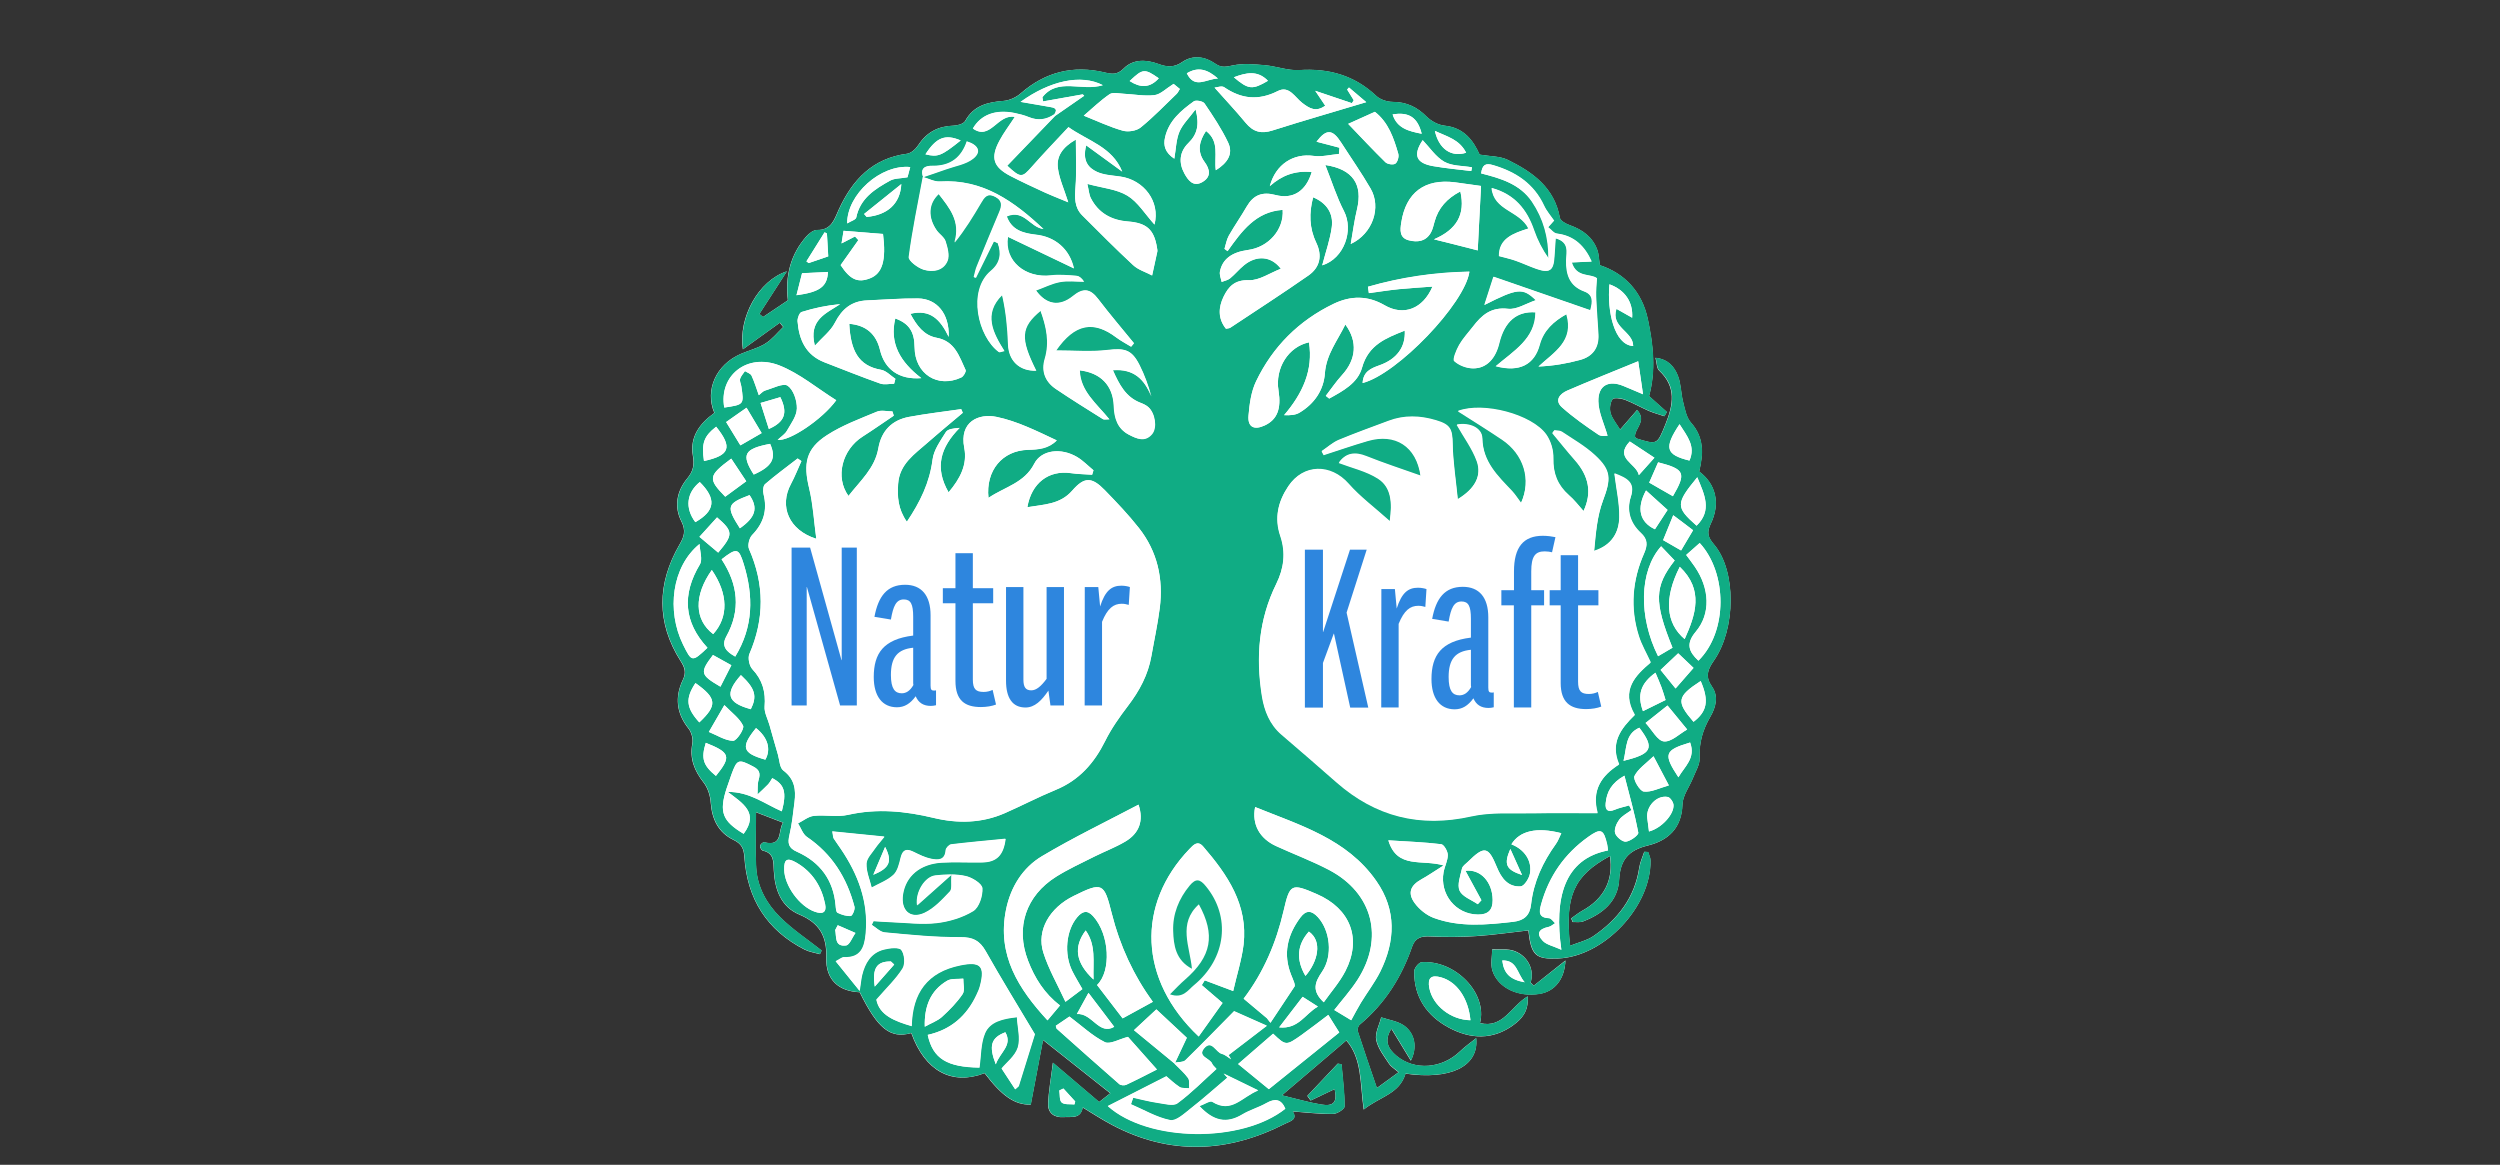 <?xml version="1.0" encoding="utf-8"?>
<!-- Generator: Adobe Illustrator 27.5.0, SVG Export Plug-In . SVG Version: 6.00 Build 0)  -->
<svg version="1.1" id="Layer_1" xmlns="http://www.w3.org/2000/svg" xmlns:xlink="http://www.w3.org/1999/xlink" x="0px" y="0px"
	 viewBox="0 0 2200 1025" style="enable-background:new 0 0 2200 1025;" xml:space="preserve">
<rect x="0" y="0" width="2200" height="1025" fill="#333333" stroke="none"/>
<style type="text/css">
	.st0{fill:#FFFFFF;}
	.st1{fill:#10AC84;}
	.st2{fill:#2E86DE;}
	.st3{display:none;}
	.st4{display:inline;}
	.st5{fill:#48DBFB;}
	.st6{fill:#FECA57;}
</style>
<g id="Layer_1_00000047037226907567427150000012890205804012656540_">
	<g>
		<path class="st0" d="M1174.5,958.4c2.4,11.4-0.7,15.5-12,13.6c-11.3-1.9-22.3-5.2-34.5-8.1c19.2-16.3,37.8-32.3,56.7-48.3
			c14,16,12,37.7,15.3,60.8c14.2-11.4,31.5-13.6,36.8-31.6c38.7,5.7,64.8-5.9,62.2-31.2c-5.5,4.4-10.1,7.6-14.1,11.5
			c-15.9,15.4-40.1,17.4-56.1,4c-7.1-6-11.3-13.2-4.4-23.8c5.5,9,10.9,18,17.1,28.1c5.8-11.5,3.7-23.8-5.8-30.7
			c-5.6-4.1-13.5-5.1-20.3-7.4c-1.6,6.6-5.6,13.7-4.4,19.8c1.5,7.5,6.9,14.3,11.3,21c1.8,2.8,5.1,4.7,8.4,7.5
			c-6.5,4.7-12.1,8.8-19.1,13.9c-6.1-17.9-11.7-34-16.9-50.2c-0.5-1.6,0.5-4.6,1.9-5.7c22.1-18.4,36.8-41.8,46.1-68.8
			c2.7-7.7,8.2-9.1,16-8.7c13.3,0.7,26.8,0.6,40.1-0.3c15.4-1,30.7-3.3,46.1-5c2.4,22,6.4,25.5,26.2,24.7
			c40.4-1.7,81.8-45.5,81.3-86.2c0-2.5-1.4-5-2.1-7.5c-1.1-0.1-2.2-0.2-3.4-0.2c-1.5,4.6-3.7,9.1-4.4,13.9
			c-4,26.6-19.1,45.8-40.5,60.4c-5.8,3.9-13.2,5.5-20.4,8.4c-4.8-44,3.4-61.8,35.1-79c3.3,21.2-5.2,37.7-24.4,48.2
			c-3.4,1.9-6.5,4.5-9.7,6.7c0.4,1.1,0.9,2.1,1.3,3.2c3.1-0.1,6.4,0.5,9.1-0.5c17.1-6.6,30.7-17.5,31.8-36.8
			c1-17.4,8.1-25.8,25.1-30c17.7-4.3,30-15.1,30.6-36.2c0.2-7.9,6.2-15.5,9.3-23.4c2.3-5.8,6.1-11.8,5.8-17.5
			c-0.6-13.3,2.8-24.9,9.4-36.2c4.9-8.4,7.4-18,1.5-26.5c-6-8.7-4.1-14.7,1.5-22.7c19.8-28.3,19.9-79.5,0.2-102.5
			c-5.3-6.2-6.5-10.5-2.8-18.2c8.7-18,4.4-35.1-10.2-45.9c3.6-15.2,4.6-29.8-7.2-43c-4.1-4.6-5.4-12.1-7-18.5
			c-1.9-7.5-1.7-15.7-4.5-22.7c-3-7.7-8.3-14.6-19.7-15.9c1.2,4.6,1,9.2,3.2,11.2c15.4,14.4,12.4,30.3,5.6,47.2
			c-7.4,18.1-7,18.3-25.5,12.6c-0.6-0.2-0.9-1-1.4-1.6c-0.3-7.5,10.7-13.6,1.9-23.5c-5.1,5.8-9.7,11.2-15,17.3
			c-3.3-5.4-6.9-9.6-8.3-14.4c-1.1-3.8-0.5-9.1,1.6-12.3c1-1.6,7.3-0.9,10.7,0.3c7.3,2.8,14.1,6.7,21.3,9.9
			c4.4,1.9,9.1,3.1,13.7,4.7c0.7-1.2,1.5-2.5,2.2-3.7c-5.2-4.7-10.5-9.4-15.7-14c6.2-22.5,3.7-44.9-1-67.4
			c-5.3-24.9-20.7-40.6-42.3-47.8c-0.9-5.8-0.9-9.8-2.2-13.3c-4.1-11.4-12.9-17.8-24-21.8c-3.5-1.2-8.5-3.9-9-6.6
			c-4.8-26.7-24.1-40.3-45.9-51c-6.8-3.3-15.4-3-24.7-4.6c-5.4-12-13.4-23.7-31-25.5c-5.5-0.6-11.6-4-15.6-7.9
			c-8.4-8.5-17.7-12.9-29.8-13c-4.9,0-11-2-14.5-5.2c-19.3-18.2-41.8-24.5-67.9-22.8c-9.9,0.6-20.1-3.4-30.3-4.3
			c-9.3-0.8-19-1.7-28,0.2c-5.9,1.2-10,2.3-15.3-1.4c-9.2-6.4-19.7-8.2-29.4-1.5c-7.1,4.9-13.4,4.4-20.9,1.6
			c-10.6-3.9-22.1-4.5-30.5,4c-5.6,5.6-10.1,5.1-16.7,3.5c-27.6-6.6-52.3-0.5-73.9,18.4c-4,3.5-9.8,6.1-14.9,6.6
			c-14.1,1.1-26.4,3.9-34,17.7c-1.4,2.5-6.6,4-10.1,4.1c-13.4,0.4-23.6,5.6-31,16.9c-2.2,3.4-6.3,7.3-9.9,7.8
			c-30.5,4-48.2,22.9-60.3,49.3c-3.8,8.3-6.3,18-18.9,17.8c-3.1-0.1-7.1,2.9-9.4,5.5c-14,15.9-18.9,34.6-16.4,56.4
			c-6.8,4.6-14.4,9.6-21.9,14.7c-1.1-0.9-2.1-1.8-3.2-2.7c7.6-11.7,15.1-23.4,24.2-37.5c-25,8.1-42.9,40.7-38.7,68.6
			c11.4-8.2,22-15.8,32.5-23.4c1,1.3,2,2.5,3,3.8c-5.1,4.9-9.7,10.8-15.6,14.5c-6.5,4.1-14.4,6-21.6,9.1c-21.8,9.4-32,31.8-23.4,52
			c-12.8,9.2-21.8,21-18.9,37.7c1.4,8,0.3,13.6-5,20c-9.2,11.1-11.8,24.7-5.1,37.8c4.1,8.1,2.4,13.4-1.7,20.4
			c-19.8,34.3-20.5,68.7,1.1,102.6c3.5,5.5,5,9.9,1.9,16.3c-7.2,15.1-5.8,29.5,5,43c2.6,3.3,4.1,9.1,3.3,13.2
			c-2.5,13.3,1.8,23.8,9.9,34.2c3.7,4.7,5.9,11.7,6.3,17.8c1.1,14.7,6.8,26.3,20,32.7c7.2,3.5,9.1,7.6,9.6,15.2
			c2.5,36.8,19.8,64.3,52.9,81.3c4.1,2.1,9,2.8,13.6,4.1c0.5-1.1,1-2.1,1.5-3.2c-12.3-9.7-25.6-18.4-36.6-29.4
			c-11.8-11.7-20-26.5-21-43.5c-0.9-15.8-0.2-31.7-0.2-48.8c8.8,3.4,15.8,6.1,23.9,9.2c-4.8,6.5,0.3,21.5-16.7,17.2
			c-1-0.2-3.4,1.9-3.6,3.2c-0.2,1.3,1.3,3.9,2.5,4.2c10.1,2.2,9.2,10.1,9.6,17.6c0.9,16.7,6.4,31.8,22.4,38.6
			c17.9,7.5,24.4,19.2,23.8,38.2c-0.6,19.1,10.8,29.4,29.4,30.2c15.9,32.3,27.1,41.1,45.4,35.9c11.9,33.4,35.7,46.4,64.5,35.3
			c15.4,20.4,26.7,28,40.6,27.7c3.5-18.8,7.1-37.4,10.8-56.9c21.1,16.7,40,31.6,59.2,46.9c-3,2.3-6.1,4.8-9.8,7.7
			c-12.9-10.9-25.3-21.5-40.7-34.6c-1.6,13.5-3.8,24.9-4.2,36.4c-0.2,7.9,5.5,12.1,13.5,11.5c6.7-0.5,15.2,1.9,16.9-8.5
			c8.6,5.2,17,10.7,25.9,15.4c51,27,101.8,24.7,152.4-1.2c4.2-2.1,11.2-3.5,6.5-10.7c11.6,0.9,23.5,2.3,35.4,2.2
			c3.6,0,10.3-4.3,10.3-6.6c0-12.4-1.7-24.7-2.7-37.1c-1.1-0.2-2.2-0.4-3.3-0.6c-8.9,9.5-17.9,18.9-26.8,28.4c1,1.4,2,2.7,2.9,4.1
			C1160.4,965.1,1167.3,961.8,1174.5,958.4z M1302.4,900.3c6.8-26.3-21.9-55.7-51.4-53.5c-2.5,0.2-6.5,5.2-6.5,8
			c-0.2,22.8,11.2,39.2,30.6,49.6c19,10.2,38.7,11,56.9-2.5c7-5.2,13.3-11.7,12.4-25.1C1329.7,885.4,1322.7,905.4,1302.4,900.3z
			 M1349.7,867.4c-0.9-0.9-1.9-1.8-2.8-2.8c3.5-10.5-1.8-22.8-13.8-27.6c-5.9-2.4-13.3-1.2-20-1.6c0,6.3-1.6,13.2,0.3,18.9
			c5.1,15.3,23,23.4,41.7,20.2c12.9-2.2,21.7-12.5,22.5-29.3C1367.3,853.5,1358.5,860.4,1349.7,867.4z"/>
		<path class="st1" d="M1174.5,958.4c-7.3,3.4-14.1,6.7-21,10c-1-1.4-2-2.7-2.9-4.1c8.9-9.5,17.9-18.9,26.8-28.4
			c1.1,0.2,2.2,0.4,3.3,0.6c1.1,12.4,2.8,24.7,2.7,37.1c0,2.3-6.7,6.6-10.3,6.6c-11.9,0.1-23.8-1.4-35.4-2.2
			c4.7,7.2-2.3,8.6-6.5,10.7c-50.6,25.9-101.5,28.2-152.4,1.2c-8.9-4.7-17.3-10.3-25.9-15.4c-1.7,10.4-10.2,8-16.9,8.5
			c-8,0.6-13.7-3.6-13.5-11.5c0.3-11.5,2.5-22.9,4.2-36.4c15.4,13.1,27.9,23.7,40.7,34.6c3.7-2.9,6.8-5.3,9.8-7.7
			c-19.3-15.3-38.1-30.2-59.2-46.9c-3.7,19.5-7.2,38.1-10.8,56.9c-13.9,0.3-25.1-7.3-40.6-27.7c-28.7,11.1-52.6-2-64.5-35.3
			c-18.3,5.2-29.5-3.6-45.4-35.9c-18.6-0.8-30.1-11.1-29.4-30.2c0.6-19-5.9-30.7-23.8-38.2c-16-6.8-21.6-21.9-22.4-38.6
			c-0.4-7.5,0.5-15.3-9.6-17.6c-1.2-0.3-2.7-2.9-2.5-4.2c0.2-1.3,2.7-3.5,3.6-3.2c17,4.3,11.9-10.7,16.7-17.2
			c-8.1-3.1-15.1-5.8-23.9-9.2c0,17.1-0.7,33,0.2,48.8c1,17.1,9.2,31.9,21,43.5c11.1,11,24.3,19.7,36.6,29.4c-0.5,1.1-1,2.1-1.5,3.2
			c-4.5-1.3-9.4-2-13.6-4.1c-33.1-16.9-50.5-44.5-52.9-81.3c-0.5-7.6-2.5-11.7-9.6-15.2c-13.1-6.4-18.9-18-20-32.7
			c-0.4-6.1-2.6-13.1-6.3-17.8c-8.1-10.3-12.3-20.8-9.9-34.2c0.8-4.1-0.7-9.9-3.3-13.2c-10.8-13.5-12.3-27.9-5-43
			c3.1-6.5,1.7-10.8-1.9-16.3c-21.6-33.9-20.9-68.4-1.1-102.6c4.1-7,5.7-12.4,1.7-20.4c-6.7-13.1-4-26.7,5.1-37.8
			c5.3-6.4,6.4-12,5-20c-2.9-16.7,6.1-28.5,18.9-37.7c-8.6-20.2,1.6-42.6,23.4-52c7.2-3.1,15.1-5,21.6-9.1
			c5.9-3.7,10.5-9.6,15.6-14.5c-1-1.3-2-2.5-3-3.8c-10.5,7.6-21.1,15.2-32.5,23.4c-4.1-27.9,13.7-60.5,38.7-68.6
			c-9.1,14.1-16.7,25.8-24.2,37.5c1.1,0.9,2.1,1.8,3.2,2.7c7.5-5,15.1-10.1,21.9-14.7c-2.5-21.8,2.4-40.5,16.4-56.4
			c2.3-2.7,6.3-5.6,9.4-5.5c12.6,0.3,15.2-9.5,18.9-17.8c12.1-26.4,29.8-45.3,60.3-49.3c3.6-0.5,7.7-4.4,9.9-7.8
			c7.5-11.3,17.7-16.5,31-16.9c3.5-0.1,8.7-1.6,10.1-4.1c7.6-13.7,19.9-16.6,34-17.7c5.2-0.4,11-3.1,14.9-6.6
			c21.6-18.9,46.2-25,73.9-18.4c6.6,1.6,11.1,2.1,16.7-3.5c8.5-8.5,19.9-7.9,30.5-4c7.6,2.8,13.8,3.3,20.9-1.6
			c9.7-6.7,20.1-5,29.4,1.5c5.3,3.7,9.4,2.6,15.3,1.4c9-1.9,18.7-1,28-0.2c10.2,0.9,20.3,4.9,30.3,4.3c26.1-1.7,48.6,4.6,67.9,22.8
			c3.5,3.3,9.6,5.2,14.5,5.2c12.1,0.1,21.3,4.6,29.8,13c4,4,10.1,7.3,15.6,7.9c17.6,1.8,25.6,13.6,31,25.5
			c9.3,1.6,17.9,1.3,24.7,4.6c21.8,10.7,41.1,24.3,45.9,51c0.5,2.7,5.5,5.4,9,6.6c11.1,4,19.9,10.4,24,21.8
			c1.3,3.5,1.3,7.5,2.2,13.3c21.6,7.2,37,22.9,42.3,47.8c4.8,22.5,7.2,44.9,1,67.4c5.2,4.7,10.5,9.3,15.7,14
			c-0.7,1.2-1.5,2.5-2.2,3.7c-4.6-1.5-9.3-2.8-13.7-4.7c-7.2-3.1-14-7.1-21.3-9.9c-3.3-1.3-9.6-1.9-10.7-0.3
			c-2.1,3.2-2.7,8.5-1.6,12.3c1.4,4.8,5,8.9,8.3,14.4c5.3-6.1,9.9-11.4,15-17.3c8.8,10-2.2,16.1-1.9,23.6c0.5,0.5,0.8,1.4,1.4,1.5
			c18.5,5.7,18.1,5.5,25.5-12.6c6.9-17,9.9-32.9-5.6-47.2c-2.2-2-2-6.6-3.2-11.2c11.4,1.2,16.7,8.2,19.7,15.9
			c2.8,7.1,2.6,15.3,4.5,22.7c1.7,6.4,2.9,13.9,7,18.5c11.8,13.2,10.9,27.8,7.2,43c14.6,10.8,18.9,27.9,10.2,45.9
			c-3.7,7.7-2.6,11.9,2.8,18.2c19.6,22.9,19.6,74.2-0.2,102.5c-5.6,8-7.6,14-1.5,22.7c5.9,8.5,3.3,18.1-1.5,26.5
			c-6.6,11.3-10,22.9-9.4,36.2c0.3,5.7-3.5,11.7-5.8,17.5c-3.1,7.9-9.1,15.5-9.3,23.4c-0.6,21.1-12.9,31.9-30.6,36.2
			c-17,4.2-24.1,12.5-25.1,30c-1.1,19.3-14.7,30.2-31.8,36.8c-2.7,1.1-6.1,0.4-9.1,0.5c-0.4-1.1-0.9-2.1-1.3-3.2
			c3.2-2.3,6.3-4.9,9.7-6.7c19.2-10.5,27.6-27.1,24.4-48.2c-31.7,17.2-39.9,35-35.1,79c7.2-2.9,14.6-4.5,20.4-8.4
			c21.5-14.6,36.6-33.8,40.5-60.4c0.7-4.7,2.9-9.3,4.4-13.9c1.1,0.1,2.2,0.2,3.4,0.2c0.7,2.5,2.1,5,2.1,7.5
			c0.5,40.7-40.9,84.4-81.3,86.2c-19.7,0.9-23.7-2.7-26.2-24.7c-15.3,1.7-30.7,4-46.1,5c-13.3,0.9-26.8,1-40.1,0.3
			c-7.7-0.4-13.3,1-16,8.7c-9.3,27-23.9,50.4-46.1,68.8c-1.3,1.1-2.4,4.1-1.9,5.7c5.2,16.2,10.8,32.3,16.9,50.2
			c7-5.1,12.6-9.2,19.1-13.9c-3.2-2.8-6.5-4.7-8.4-7.5c-4.3-6.7-9.8-13.5-11.3-21c-1.2-6.1,2.7-13.1,4.4-19.8
			c6.8,2.4,14.7,3.4,20.3,7.4c9.5,6.9,11.6,19.2,5.8,30.7c-6.1-10.1-11.6-19.1-17.1-28.1c-7,10.6-2.8,17.8,4.4,23.8
			c16,13.4,40.2,11.4,56.1-4c4-3.9,8.6-7.1,14.1-11.5c2.5,25.3-23.5,36.9-62.2,31.2c-5.3,18-22.6,20.2-36.8,31.6
			c-3.2-23.1-1.3-44.8-15.3-60.8c-18.8,16.1-37.5,32-56.7,48.3c12.2,2.9,23.2,6.2,34.5,8.1C1173.9,973.9,1176.9,969.8,1174.5,958.4z
			 M1034.1,935.1c3.4-7.2,6.8-14.5,10.3-21.9c-8-7.5-17.2-16-26.8-25c-6.6,6.1-12.7,11.8-19.7,18.3c12.7,10.5,24.1,19.8,35.5,29.2
			c4.1,4.2,8.7,8.1,12.1,12.8c1.6,2.2,0.7,6,1,9.1c-2.9-0.3-6.3,0.2-8.5-1.2c-4.6-3-8.6-6.9-11.6-9.4c-17.8,9.1-34.4,17.5-51.5,26.2
			c35.8,31.9,118.1,32.7,156.2,2.3c-3.6-8.4-9-9.3-16.7-4.9c-6.8,3.9-14.6,6-21.2,10c-13.7,8.3-25.3,5.9-37.7-7.4
			c4.5-1.6,9.3-5.1,11.3-3.8c17,10.6,26-4.3,40.4-10c-11.8-5.7-21.1-10.3-30.4-14.8c1.1,1.2,2.2,2.4,3.3,3.6
			c-10.7,9-21.1,18.4-32.1,27c-5.6,4.4-13,11.4-18.2,10.4c-12-2.4-23.1-9.1-34.6-14c0.7-1.9,1.3-3.8,2-5.8
			c7.2,1.5,14.3,3.5,21.5,4.5c5.9,0.8,13.8,3.2,17.5,0.4c12.2-8.9,22.9-19.8,34.3-30.2c-1.9-2.2-3.3-3.2-3.7-4.4
			c-1.8-5-13.3-6.3-7.2-13.7c6.7-8,10.2,3.4,15.6,4.8c3,0.8,5.5,3.2,8.2,4.8c-0.8-1.2-1.6-2.5-2.3-3.7c10.9-8.3,21.8-16.6,33.7-25.8
			c-12.8-5.7-21.5-9.5-28.8-12.8c-14.4,14.6-28.4,29-42.7,43C1041.4,934.9,1037.3,934.5,1034.1,935.1z M927.7,100.8
			c-7,4.7-14.2,5.6-22.2,2.4c-4.1-1.7-8.5-2.8-12.9-3.7c-16.6-3.3-29.4,1.6-36.4,13.7c15.4,11,21.8-13.3,36.9-10.2
			c-5.2,7.9-9.9,14.1-13.5,20.9c-8.1,15-5.5,23.1,9.5,31c9.9,5.2,20.1,9.8,30.2,14.5c5.9,2.7,11.9,5,20.8,8.7
			c-3.8-12-7.9-20.8-9.1-30c-1.4-10.2,3.7-18.4,15.8-25.2c0,15.4,0.8,28.6-0.3,41.6c-0.7,9.3-1.2,18,5.9,25.1
			c14.8,14.8,29.5,29.6,44.8,43.8c4.5,4.2,11.1,6.1,16.7,9.1c1.5-7,3.1-14.1,4.6-21.1c0.2-1-0.2-2.2-0.3-3.3
			c-2.6-16.2-9.3-21.9-25.7-23.1c-14.3-1.1-25.8-7.3-32.5-20.5c-1.6-3.2-1.8-7.2-3.1-12.6c13.5,3.7,25.9,4.6,35.3,10.4
			c9.2,5.6,15.5,16.1,23.8,25.4c5.2-20.2-9.3-39.1-29.9-42.2c-6.9-1-14.4-1.3-20.6-4.1c-7.7-3.5-13.2-9.9-9.6-23.4
			c12,8.7,21.8,15.9,31.7,23.1c-8.8-21.8-30-26.8-47.3-39.1c-11,11.8-21.9,23.1-32.2,34.8c-8.6,9.8-9.8,10.1-21.7-0.9
			c14.1-14.7,28.2-29.3,42.3-44c8.5-5.9,17-11.7,25.4-17.6c-0.4-0.4-0.9-0.8-1.3-1.2c-11.6,2.1-23.3,4.2-34.9,6.2
			c-0.2-1.2-0.4-2.5-0.6-3.7C931,68,952,80.8,970.5,75c-19.3-10-46.5-3.9-72.4,14.7c8.8,1.5,17.1,3,25.5,4.4
			C927.6,94.7,931.4,95.5,927.7,100.8z M812.4,155.9c-4.4,23.5-9.3,46.8-12.4,70.5c-0.4,3.2,7.8,9.4,12.9,11
			c8.1,2.5,17.5,1,21.1-7.9c1.9-4.8-0.1-11.7-1.8-17.2c-1.2-3.6-5.4-6.1-7.7-9.4c-8.1-11.5-7.5-23.7,1.7-32.1
			c9.5,12.3,19.6,24.2,14,42.7c9.3-11.5,16.3-23.1,23.2-34.8c2.8-4.8,5.4-9,12.2-5.6c6.7,3.3,6.6,7.8,4,13.8
			c-6.8,15.8-13.3,31.7-19.7,47.6c-1.2,3-1.8,6.3-2.7,9.5c0.6,0.2,1.2,0.3,1.7,0.5c5.3-10.7,10.6-21.3,15.8-32
			c1.2,0.5,2.4,1,3.6,1.6c3.4,9.2,2.2,17.6-6,24.4c-21,17.4-11.4,58,7,71.5c0.4,0.3,1.4-0.3,4.7-1c-10.1-16.1-18.9-32.7-1.9-49.4
			c3.4,14.5,4.8,29.1,5.3,43.7c0.5,14.3,9.8,23.5,24.6,23c-14.3-28.7-13.7-38.2,3.9-52.8c5,14,8.2,27.7,3.8,42.5
			c-3.3,10.9,0.3,20.1,9.6,26.4c13.6,9.2,27.6,17.8,41.5,26.6c0.9,0.6,2.4,0.1,5.6,0.1c-11.5-14.1-25.5-24.7-26.1-43.1
			c18.4,2.2,29.3,13.3,30.1,31.4c0.4,10.8,3.2,20.1,13.3,25.3c6.6,3.4,14,6.9,20.3-0.7c4.6-5.6,2.7-18.3-3.4-23.7
			c-1.9-1.7-4.4-2.8-6.8-3.7c-13-5-18.7-16.1-24.3-28.7c18.1-1.4,27.7,7.8,33.8,23c-2.7-9.8-6-18.9-10.3-27.4
			c-6.9-13.8-13-15.1-28.2-13.3c-14.3,1.7-28.9,0.4-45.4,0.4c16.5-23.9,33.1-26.6,53.1-11.5c4.1,3.1,8.6,5.4,13,8.1
			c0.8-1,1.7-2.1,2.5-3.1c-10.5-12.9-21.3-25.5-31.4-38.8c-6.9-9.1-12.9-10.1-22.1-2.6c-11.9,9.7-23.6,7.6-32.7-5
			c7.2-2.6,13.9-6.1,21.1-7.4c6.8-1.3,14.1-0.3,21.2-0.3c-1.9-2.9-4.2-4.9-6.7-5.1c-7.3-0.6-14.8-1.3-22.1-0.4
			c-22.8,2.7-41.6-12.9-38.2-34c19.1,9.1,37.8,18.1,58.1,27.8c-3.8-17.2-16.7-27.8-33.3-29.6c-11.3-1.2-21.5-4.1-25.8-16.2
			c15.2-6.5,20.7,10,32.3,11.1c-25.7-24-53.1-44.1-91-41.7c-4.8,0.3-9.9-2.5-14.9-3.9c6.7-2.3,13.4-4.5,20.1-6.9
			c8.1-2.9,17.5-4.3,23.9-9.4c7.5-6,4.7-11.9-5.5-15c-4.9,14.3-14.6,21.6-29.9,21.5C814.3,145.7,809.5,147.9,812.4,155.9z
			 M786.5,365.8c-0.4-1.2-0.8-2.5-1.1-3.7c-4.6,0-9.7-1.4-13.6,0.2c-15,6.3-30.5,12-44,20.7c-18.6,12-20.9,25-15.7,46.7
			c3.5,14.2,4.2,29.1,6.3,44.5c-24.2-7.6-32.9-28.6-22.3-48.3c3.5-6.5,6.1-13.4,9.2-20.1c-1.1-0.8-2.2-1.5-3.3-2.3
			c-9.6,7.4-19.5,14.6-28.7,22.6c-1.8,1.5-2,6.1-1.3,8.9c3.5,14,0,25.5-10.1,35.9c-2.5,2.6-4.1,9.1-2.7,12.3
			c13.6,30.9,13.7,61.4,0.3,92.4c-1.5,3.5-0.1,10.5,2.7,13.4c9,9.5,11.8,20.1,10.7,32.8c-0.4,5.3,2.7,10.8,4.3,16.3
			c2.4,8.7,4.8,17.3,7.4,25.9c1.4,4.8,1.5,11.7,4.8,14.1c10.1,7.5,11.2,17,9.8,27.9c-1.2,9.6-2.2,19.3-4.4,28.8
			c-1.7,7.2-1.1,11.4,6.6,14.8c20.3,9.1,32.2,24.9,34,47.5c0.2,2.2,0.4,5.6,1.7,6.2c3.6,1.7,7.8,3.1,11.6,2.8
			c1.4-0.1,3.9-5.7,3.3-8.1c-6.7-25.4-19.7-46.5-41.9-61.5c-3.6-2.5-5.2-7.9-7.8-11.9c4.6-2.3,9.1-6.1,13.9-6.6
			c10-1.1,20.5,1.3,30.1-0.9c25.6-5.8,50.4-3.3,75.4,2.7c21.2,5.1,42.3,4.7,62.6-4.2c15-6.6,29.6-14.2,44.8-20.5
			c20.6-8.4,33.8-23.5,43.5-43c5.4-10.9,12.6-21.1,20-30.8c10.2-13.3,17.8-27.5,20.7-44.1c2.4-14,5.5-27.9,7.3-41.9
			c3.3-25.8-2-49.9-18.3-70.6c-9.2-11.7-19.6-22.6-30-33.3c-11.5-11.8-18-11.9-28.7,0.4c-10.8,12.3-25.1,12.1-39.5,14.6
			c3.6-21.5,18.9-32.8,38.3-30c6.2,0.9,12.4,1,18.7,1.4c0.4-1.3,0.8-2.6,1.2-3.9c-4.7-3.9-9.1-8.5-14.3-11.6
			c-14.2-8.5-31.5-6.4-37.8,5.8c-8.7,17.1-26.1,20.4-40.3,30.1c-2.6-24.2,12.3-41.8,34.8-42.3c9.1-0.2,17.9-0.8,25.3-8.3
			c-17.6-8.3-34.9-17-53.1-20.7c-15.7-3.2-32.8,4.2-28.3,27.3c2.9,14.7-3.7,27.2-13.8,39.1c-12.7-22-7-39.8,9.7-56.7
			c-5.5,0.4-10.5,1-12.1,3.7c-4.8,7.6-10.7,15.7-11.7,24.2c-2.5,20.2-10.9,37.2-22.6,54.7c-7.9-11.2-8.5-22.1-7.7-33.4
			c1.2-17.5,14.5-26.1,25.9-36.2c10.2-9,20.7-17.6,31-26.3c-0.5-1.1-0.9-2.1-1.4-3.2c-15.3,2.2-30.7,4-45.8,6.8
			c-15.1,2.8-24.4,12.2-27.1,27.6c-3.1,17.6-15.9,28.6-26.3,42c-12-16.7-5.5-40.9,12.5-52.3C768.4,378.3,777.4,371.9,786.5,365.8z
			 M1393.5,449.7c-4.7-5.3-8.3-10.1-12.7-14c-10-8.8-14.1-19.2-13.8-32.7c0.2-6.9-2.2-15-6.2-20.7c-12.7-17.8-55.4-29.1-77.7-20.8
			c13.5,8.7,26.4,16.7,39,25.1c18.8,12.7,26.1,34.9,16.5,55.8c-3-4-5.2-7.5-7.9-10.4c-12.6-13.3-25.8-25.7-26.2-46.4
			c-0.2-9.3-11.2-14.1-22.4-12.1c6.1,10.7,13.6,20.6,17.6,31.9c4.7,12.9-1.6,24.5-16.8,33.7c-1.7-17.2-4.2-32.8-4.5-48.5
			c-0.2-13.2-1.9-17.1-14.7-20.9c-14-4.2-27.9-4.7-41.7,0.5c-14.7,5.5-29.4,10.8-43.9,16.8c-5.4,2.3-9.9,6.5-14.9,9.8
			c0.6,1.1,1.2,2.2,1.8,3.3c13-4.2,25.9-8.7,39-12.5c23.8-7,42.6,4.4,46.3,30.9c-16.9-6-32.6-11.1-47.8-17.2
			c-10.4-4.2-18.3-2.7-24.2,5.7c11.5,4.4,24.2,7.2,34.5,13.8c11.5,7.4,12.9,20.6,10.3,37.7c-13.5-12.1-26.1-21.4-36.2-32.9
			c-15.8-17.9-39.9-17.6-53.1,2.1c-9,13.4-12.4,27.8-7,43.6c5,14.6,3.2,28.5-3.6,42.3c-15.5,31.3-18.1,64.4-12.6,98.4
			c2.1,13,6.8,25.2,17.4,34.2c16.2,13.8,32.3,27.7,48.2,41.8c34.5,30.3,73.5,40.1,118.7,30c17.4-3.9,36.2-2.3,54.3-2.7
			c18.7-0.4,37.5-0.1,56.8-0.1c-5.5-20.1,3.6-33.1,18.9-42.8c-8.1-18.9,1.7-31.8,13.8-43.5c-12.6-21.8,0.7-34.9,14-46.2
			c-3.9-8.4-8-15.4-10.4-23c-7.9-24.9-5.8-49.5,4.7-73.2c3.1-7.1,3.1-12.1-3.1-17.8c-9.2-8.5-12.6-19.7-8.7-31.7
			c4.1-12.5-3.1-16.3-14.4-20.6c1.7,13.9,4.6,26.3,4.3,38.6c-0.3,13.5-6.8,24.7-22.2,29.6c1.5-15.1,2.6-30.5,7.8-44.3
			c7-18.7,7.7-26.3-7.1-39.9c-8.7-8-19.2-14-29.1-20.6c-1.7-1.1-4.4-0.9-6.6-1.3c-0.6,0.8-1.1,1.6-1.7,2.3
			c6.6,7.9,12.9,15.9,19.7,23.6C1398.3,419.1,1401.1,433.5,1393.5,449.7z M816.4,910.7c4.5,21,17.1,28.4,45.3,28.6
			c1.5-10.2,1.1-21.1,4.9-30.2c4.3-10.3,15.4-12.9,28.2-14.2c0.5,9.4,3.2,18.9,0.8,26.8c-2.4,7.6-10.2,13.4-14.3,18.5
			c3.6,5.5,7.7,11.9,11.9,18.2c1-0.9,2.1-1.8,3.1-2.8c5-16.2,10-32.3,14.2-45.7c-14.9-25-29.5-48.7-43.2-73
			c-5.3-9.3-11.2-12.4-22.3-12.3c-22.2,0.2-44.4-2.1-66.6-4.2c-4-0.4-7.7-4.3-11.5-6.7c0.5-1.1,1.1-2.2,1.6-3.3
			c5.1,0.3,10.2,0.7,15.3,0.9c13.4,0.5,27,2.3,40.2,0.8c11.1-1.3,22.9-4.8,32.3-10.6c5.2-3.2,8.5-13.3,8-20.1
			c-0.3-4-9-9.4-14.7-10.6c-8.5-1.9-17.8-1.5-26.6-0.5c-9,1-17.7,14.4-16.1,26.2c9.9-8.8,18.7-16.6,30.3-27
			c-0.5,7.2,0.8,12.6-1.4,14.9c-6.7,7.1-13.8,14.8-22.3,18.8c-12.6,5.9-21.2-2.4-19.1-16.2c2.5-16.2,15.1-26.9,34.2-28.1
			c11.9-0.7,23.9,0.1,35.8-0.2c12.5-0.3,18.6-6.3,20.3-20.7c-16.1,1.6-31.9,3-47.7,4.9c-1.9,0.2-4.8,3.3-4.9,5.2
			c-0.7,9.3-7.2,8.6-12.9,7.5c-5.3-1.1-10.5-3.7-15.4-6.1c-6.1-3-9.5-2-11.3,5.1c-1.3,5.3-2.7,11.8-6.4,15.2
			c-5.3,4.9-12.7,7.6-19.2,11.2c-1.7-7.1-4.9-14.3-4.6-21.3c0.2-4.8,5.1-9.4,8.1-14c1.7-2.5,3.7-4.7,7.7-9.6
			c-17.1-1.7-30.9-3.1-45.8-4.6c0.8,4.1,0.7,5.4,1.2,6.2c2,3.1,4.2,6.1,6.3,9.2c15.3,22.5,24.5,46.8,21.9,74.7
			c-1.1,12-4.4,21.2-19,20.6c-1.8-0.1-3.7,1.7-7.4,3.6c7,8.7,13.3,16.4,21,26c1-6.5,1.3-10.1,2.1-13.7c2.5-10.8,7.8-19.8,19.2-22.7
			c5-1.3,13.4-2.2,15.4,0.4c2.9,3.7,3.6,12.3,1.2,16.3c-5.8,9.3-14.1,17.1-23.1,27.5c2.6,13.6,15.8,18.8,31,23.2
			c0.5-29.2,13.7-47.6,42.8-53.5c17.4-3.5,22,0.5,17.5,17.8c-0.7,2.9-1.9,5.7-3.2,8.3C850.7,893.8,837,906.1,816.4,910.7z
			 M1260.6,252.2c-8.5,19.8-25.5,26.1-42.1,16.4c-15-8.7-29.8-8.5-44.9-1.3c-30.7,14.8-53.7,37.8-68.3,68.3c-4.3,9-5.8,19.9-6.6,30
			c-0.9,10.2,4.9,13.1,14.3,8.7c10.9-5.1,14.6-14.6,12.1-30.5c-3.3-20,8.8-38.8,26.8-42.6c3.9,24.6-5.7,45.1-21.9,64.1
			c5.9,0.3,10.3-0.2,13.7-2.3c12.9-7.8,21.1-19.6,22.2-34.5c1.2-16.7,11-28.6,18-43c11.1,15,9.5,30.9-2.9,44.5
			c-5.2,5.7-9.6,12.2-14.3,18.3c1,0.8,2,1.6,3,2.4c11.9-6.6,25.1-13.5,28.9-27.2c5.6-20.2,21.2-26.1,37.6-32.6
			c0.8,14.5-7,25.2-22.5,30.6c-7.4,2.6-14.1,5.5-14.6,15.5c30.5-7.8,90.1-69.9,94-98c-30.6,0.5-60.3,4.9-89.3,13.3
			c0.3,1.9,0.6,3.7,0.8,5.6c8.9-1.2,17.7-2.6,26.6-3.5C1240.4,253.5,1249.6,253,1260.6,252.2z M1154.3,151.4
			c-5,16.8-16.5,24.3-31.8,20.2c-11.6-3.1-19.4,0-25.3,10.1c-5,8.7-10.8,17-15.8,25.7c-2,3.5-2.6,7.7-3.8,11.6
			c0.9,0.7,1.8,1.3,2.7,2c12.4-17.4,24.8-34.7,48.5-36.3c1.2,17.5-12.5,32.9-30.6,35.3c-14.1,1.9-22.5,8-24.6,19
			c-0.6,2.8,0.9,6.1,1.5,9.1c2.5-1,5.5-1.5,7.5-3.2c4.3-3.5,7.9-8,12.2-11.5c11.1-9.1,24-8.1,32.4,3.1c-9.6,3.7-19,10.4-28.1,10.1
			c-12.5-0.5-18.1,5.7-22.3,14.5c-4.5,9.4-5.1,19.3,2.1,28.2c1.7-0.4,2.9-0.3,3.8-0.9c23-15.3,46.2-30.3,68.8-46
			c10.2-7.1,12.3-17.4,6.9-28.7c-6.3-13.1-6.4-26.3-2.8-40.1c11.7,4.9,18.1,14,16.4,26.4c-1.5,11-5.4,21.7-8.4,33.5
			c19.4-6,27.8-30.9,19.2-47.6c-6.5-12.5-10.7-26.2-16.5-40.7c24.6,3.7,33.2,17.3,27.9,39.1c-2.3,9.4-3.5,19.1-5.5,30.4
			c19.5-9.1,27.1-32.3,17.5-48.7c-8-13.9-17.3-27-25.9-40.5c-7.7-12-13.1-12.1-21.7-0.8c6.5,1.7,13.3,3.5,20.2,5.3
			c-0.2,1.8-0.3,3.7-0.5,5.5c-7.4,0.7-15,2.7-22.2,1.7c-17.9-2.5-33.5,7.4-38.6,26.6C1127.9,154.4,1139.6,149.9,1154.3,151.4z
			 M1303.4,152.6c17,4.3,34,9.2,44.6,24.9c10.1,15,14.7,31.7,14.5,50c-5.5-7.8-9.8-16.2-12.8-24.9c-6.3-18.4-17.2-31.6-37.2-37.1
			c1.9,20,24.5,19.8,32.4,35.6c-13.5,4.2-26.2,8.9-25.9,24.3c5.1,1.4,9.9,2.4,14.4,4c6.3,2.2,12.4,5.1,18.7,7.3
			c11.4,3.9,14.8,1.5,15.5-10.7c0.3-5.3,0.7-10.6,1.1-16.3c12.5,3.5,9.6,12.2,9.4,19.1c-0.3,12.7,2.9,22.9,15.9,27.7
			c7.9,2.9,7.5,8.7,5.3,16.6c-28.6-9.9-56.6-19.6-85.2-29.5c-2.4,7.6-4.9,15.3-8,24.8c29.2-14.8,33.7-15.3,45.3-4.2
			c-8.8,3-17,8.5-24.5,7.6c-14.9-1.8-23.1,5.5-30.9,15.7c-4.1,5.3-8.8,10.3-12.1,16.1c-2.5,4.4-5.9,12.7-4.3,14.2
			c4.1,3.8,10.8,6.4,16.6,6.4c11.7,0.1,19.7-8.5,22.9-22.1c4.6-19.1,15.5-28.4,32-27.2c-0.2,23.2-19.1,33.8-35,47.4
			c21,5.7,33.9-1.5,38.6-18.8c3.4-12.6,12.1-20.6,23.6-27c7,23.8-10.8,33.3-24.6,46.1c13.1-0.6,24.9-2.6,36.5-5.8
			c11.1-3,16.8-10.7,16.1-22.4c-0.6-11.2-1.5-22.3-2-33.5c-0.2-5.1,0.4-10.1,0.7-16c-5.6-4.3-18-0.2-22.1-13.9
			c6.4-0.3,12-0.5,17.5-0.8c-6-13.4-15.1-22.7-30.6-24.6c-2.7-0.3-5.1-3.6-7.7-5.6c1.9-2.1,3.8-4.2,5.2-5.8c-3-4.4-6.5-8.4-8.7-13
			c-9-19.5-24.9-29.9-44.8-35.8C1307.3,143.2,1304.4,145,1303.4,152.6z M1085.2,872.1c3.2-14,7.5-27.3,9.1-40.9
			c4-35-14.2-61.5-35.6-86.3c-4.8-5.5-8.4-1.5-12,2.2c-46.8,48.8-44.8,115.1,8.1,165c7-9.9,14.1-19.8,21-29.5
			c-4.2-3.7-11.3-9.7-18.3-15.7c0.9-1.4,1.7-2.8,2.6-4.2C1067.8,865.5,1075.5,868.4,1085.2,872.1z M786.8,337.7
			c0.4-1.4,0.8-2.9,1.2-4.3c-4.1-2.7-8-7.1-12.5-7.9c-20.3-3.5-26.9-17.2-28.1-40.5c14.7,1.2,23.7,8.9,27.1,23.2
			c4,16.6,16.5,26.2,36.3,24.6c-18.5-14.2-28.2-30.6-22.9-52.5c12,4.3,16.9,11.6,17,25.4c0.2,23.3,20.2,36.3,41.1,26.5
			c1.9-0.9,4.4-5.1,3.8-6.5c-5.6-11.9-9.3-25.4-25.5-28.4c-11.3-2.1-17.6-10.8-23.1-21.1c17.2-4.2,26.2,4.7,33.7,20.3
			c0.7-20.5-10.5-33.6-26.9-33.8c-14.9-0.2-29.8,1.1-44.7,1.7c-13.8,0.5-22.3,7.5-28.6,19.8c-3.7,7.2-10.9,12.7-17.6,20.1
			c-5.7-22.9,9.8-28.3,22.3-36.6c-12,1.1-23.1,3.5-33.9,6.9c-1.9,0.6-3.8,5.5-3.6,8.2c1.3,16.2,7.2,29.7,23.7,36.1
			c16.3,6.3,32.6,12.9,49.1,18.7C778.2,338.8,782.7,337.7,786.8,337.7z M1289.6,766.3c13.4-1.7,23.8,10,24,25.7
			c0.1,9-4.2,12.9-13,12.8c-19.5-0.2-33.8-17.7-30.2-37.4c0.9-5.1,3.7-10.1,3.7-15.1c-0.1-3.3-3.4-9.1-5.8-9.4
			c-14.9-1.8-30-2.3-46.5-3.4c7.7,25.6,29.7,16.4,48.6,22.1c-8.5,5.4-13.8,9.1-19.5,12.2c-9.6,5.3-12.4,11.9-6,20.8
			c4.1,5.6,10.5,10.9,17,13.2c22.7,8.3,46.2,6.1,69.7,3.4c9.8-1.1,14.7-5.7,15.8-15.4c2.2-19.8,10.4-37.2,21.9-53.2
			c2-2.7,3.1-6.1,4.7-9.4c-21.8-5.6-36.7-2-43.9,9.8c11.3,4.4,18.3,14.4,16.3,25.8c-0.8,4.3-5.1,10.9-8.1,11.2
			c-11.2,0.8-17.1-7.4-21-16.9c-7.5-18.4-11-19.1-25.6-4.6c-1.9,1.8-4.6,3.6-5.1,5.8c-1.4,6.5-4.4,14.3-2.1,19.5
			c2.4,5.3,10.4,8.1,16,11.9c1.1-1.2,2.1-2.3,3.2-3.5C1299.2,783.9,1294.7,775.6,1289.6,766.3z M932.8,884.8
			c-13.6-10.4-22.3-24.2-28.1-39.4c-11.3-29.3-1.8-57.2,24.7-73.9c10.7-6.7,22.3-12,33.6-17.7c9-4.5,18.5-8.1,27.2-13.2
			c12.2-7.2,16.5-18.3,11.7-32.5c-28.7,15.1-57.5,29-84.9,45.3c-17.1,10.2-27.7,27.2-31.7,47.1c-8.1,40,11,69.7,36.5,97.4
			C925.9,893,929.3,888.9,932.8,884.8z M1104.5,710.2c-3,15.2,3.9,27.6,18.3,34.3c15.6,7.2,31.7,13.2,46.8,21.1
			c38.5,20.3,48.6,59.8,25,96.6c-6.2,9.6-14,18.2-20.5,26.6c5.2,3.1,10.5,6.3,14.9,9c2.8-5.1,5.5-10.3,8.5-15.3
			c5.6-9.2,12.3-17.9,17.1-27.5c13.3-26.9,14.4-54.1-3.4-79.6C1185.4,738.1,1143.9,726.2,1104.5,710.2z M1014.5,881.6
			c-16.9-23.2-29.1-49.4-36.2-78c-6.7-26.8-8.2-27.6-33.4-15.2c-21.2,10.4-32.9,30.3-26.8,49.8c4.6,14.6,12.5,28.2,19.5,43.4
			c6.2-4.7,10.5-7.9,14.9-11.2c-3.4-6-6.3-10.7-8.8-15.7c-7.6-15.1-5.6-36,4.3-47.6c4.4-5.2,8.7-6.6,13.9-0.9
			c14.6,16.1,16.2,48.5,3.5,60.6c7.5,9.7,14.9,19.4,22.5,29.3C996.5,891.5,1005.1,886.8,1014.5,881.6z M1164.9,882
			c6.3-9,13.9-17.5,19-27.4c14.7-28.5,4.6-54.9-25-67.8c-22.6-9.9-23.9-9-29.3,14.5c-6.5,28.1-17.6,54.3-35.2,77.5
			c6.5,5.4,13.5,11.3,20.5,17.2c1,1.3,2.1,2.7,3.1,4c7-10.5,13.9-21,20.9-31.5c1.5-1.2-0.8-5.9-2.7-10.7c-7.3-18.4-3.4-35,8.1-50.4
			c5.1-6.9,10-6.3,15.5-0.3c10.7,11.8,13.3,33.8,3.6,48C1157.2,864.3,1154,871.8,1164.9,882z M1261.9,210.6
			c15,3.8,26.6,6.7,38.5,9.7c0.9-17.4,1.9-36.5,2.9-56.7c-7.5-1-15.2-2.2-22.9-3.2c-26.7-3.4-43.3,9-47.3,35.5
			c-1,6.5-1.7,13.4,6.6,15.5c7.7,2,15.1,1.1,19.5-6.8c1.6-2.9,2.3-6.3,3.2-9.5c3.3-12.1,10.9-20.5,22.7-26.7
			C1289.8,188.9,1281.7,202.1,1261.9,210.6z M1157.4,79.9c4.1,6.1,6.5,9.6,8.8,13.1c-8.1,5.9-13.7,2.6-20.3-2.5
			c-6.3-4.8-11.5-15.5-21.4-10.4c-16.9,8.6-32,7.1-47.3-3.4c-2.1-1.4-6.3,0.2-8.4,0.4c9.7,11,18.9,20.7,27.4,31
			c6.6,8,13.7,9.9,23.6,6.7c27-8.6,54.3-16.4,82.5-24.9c-5.2-4.4-10.2-8.7-15.2-12.9c-0.5,0.6-1.1,1.2-1.6,1.8
			c1.9,3.1,3.9,6.3,5.8,9.4c-0.5,0.9-1,1.7-1.6,2.6C1179.9,87.5,1170,84.2,1157.4,79.9z M735.9,352.2
			c-16.7-10.4-32.2-23.6-50.1-30.6c-28.6-11.1-53.4,9.3-48.4,37.1c17.4-2.6,17.5-2.6,15-18.7c-0.3-2.2-1.6-4.6-1.1-6.5
			c0.7-2.5,2.8-4.6,4.3-6.9c2,1.3,4.9,2.1,5.8,4c2.5,5.3,4.2,10.9,6.4,17.2c2.2-1.7,3.7-3.6,5.6-4.1c6.7-1.9,15.9-6.9,19.8-4.2
			c5.1,3.5,8.2,13.1,8.1,20c-0.2,6.7-5.2,13.4-8.8,19.7c-1.7,3-5,5-8.1,7.9C694.5,388.6,723.8,369,735.9,352.2z M1168.9,893.1
			c-8.1,6.1-15.7,12-23.6,17.6c-13.6,9.6-13.8,9.5-25-1.1c-10.1,8.8-20.3,17.6-30.8,26.7c7.4,6.1,16,13.1,27,22.1
			c19.6-15.8,40.8-32.9,62-49.9C1174.7,902.4,1171.9,898.1,1168.9,893.1z M929.1,902.7c0.4,1.3,0.4,2.3,0.9,2.7
			c18.3,16.3,36.5,32.6,55,48.7c1.3,1.1,4.4,1.3,6,0.6c8.9-4.1,17.6-8.7,27.1-13.5c-9.8-11-18.3-20.6-25.5-28.7
			c-7.7,2-15.9,6.9-20.4,4.6c-10.8-5.4-20-14.2-31.1-22.5C938.6,896.2,933.8,899.5,929.1,902.7z M1069.9,149.8
			c10.1-6.3,15.7-14.2,10.8-24.5c-5.7-12-13.2-23.2-20.7-34.3c-1.3-2-7.6-3.2-9.4-1.9c-11.2,8.1-21.9,17-25.3,31.5
			c-1.8,7.5,0.1,13.7,8.1,19c1.5-8.8,1.6-16.8,4.5-23.7c2.8-6.6,8.5-12,14.2-19.7c3.6,13.4,1.5,22-6.3,29.6
			c-7.9,7.7-8.7,17.3-3.6,26.7c3.2,5.9,7.7,12.4,15.8,7.7c7.9-4.5,7.1-10.9,1.9-17.9c-6.5-8.9-4.8-17.9,1.4-27.1
			C1073.5,124.6,1068.3,137.5,1069.9,149.8z M1441.6,317.9c-21.3,8.8-42,17-62.5,25.8c-6.4,2.8-11.5,8.5-4.6,14.7
			c10,8.9,21,16.6,32.1,24.1c2.6,1.8,7.2,0.8,8,0.9c-3-10.6-7.9-20.4-8.1-30.3c-0.2-14.1,9.1-18.8,22-13.5c5.5,2.3,11,4.7,17.3,7.3
			C1444.3,336.3,1443.1,327.5,1441.6,317.9z M953.7,101.8c11.8,4.7,22.8,9.9,34.4,13.2c4.7,1.3,12,0.2,15.7-2.8
			c11.2-9.1,21.3-19.6,31.8-29.7c1-1,1.6-2.4,2.7-4.2c-2.7-2.2-5.2-4.2-5.5-4.5c-6.6,4.1-11.4,9.2-16.7,9.9
			c-8.9,1.1-18.2-0.7-27.3-1.2c-4.1-0.2-9.4-1.6-12.3,0.4C968.2,88.5,961,95.6,953.7,101.8z M1374,835.8c-6.5-45.2,2.4-80,40.9-87.4
			c-0.2-1.8-0.3-3.6-0.7-5.3c-3.1-13.6-5.6-14.6-16.7-6.6c-20.8,14.9-34.6,34.7-41.4,59.3c-1.8,6.6-2.4,11.8,7,12.2
			c1.8,0.1,3.6,2.8,5.3,4.4c-1.9,1.2-3.7,2.9-5.8,3.3c-8.7,1.8-10.9,6.1-4.9,12.4C1361.2,831.5,1366.9,832.5,1374,835.8z
			 M640.5,696.9c18.9-0.3,32.4,10.5,47.5,17.1c4.4-16.7,2.5-23.5-8.4-29.2c-1.2,1.8-2.2,3.9-3.7,5.5c-3,3.1-6.2,5.9-9.3,8.9
			c0.3-4.3-0.2-8.9,1-13c1.7-5.7,0.7-8.8-4.8-11.6c-12.9-6.8-14.2-6.5-19.1,6.9c-1.5,4.2-3,8.4-4.4,12.7
			c-6.6,20.6-3.6,28.4,15.1,39.6C668.1,715.3,653.6,706.9,640.5,696.9z M1494.6,581.4c26-25.7,25.4-77.2,1.1-103.6
			c-3.8,3.4-7.6,6.8-11.9,10.5c2.8,3.8,5.4,7,7.6,10.4c13,19,14.2,41.3,0.8,57.2C1483.5,566.4,1485.9,573.3,1494.6,581.4z
			 M615.6,478.7c-24.5,19.9-29.1,58.8-14.5,88.4c7.7,15.6,8,15.7,21.5,2.9c-20.8-22.5-22.6-46.8-6.7-73.3
			C618.5,492.4,615.8,484.8,615.6,478.7z M1471.8,570c-16.3-40.4-16-53.9,1.9-76.8c-3.9-4.1-7.8-8.3-11.9-12.5
			c-19.5,21.9-19.8,62.4-2.7,96.7C1463.2,575,1467.3,572.6,1471.8,570z M752.4,208.1c1,1.1,2,2.1,3,3.2c-5.2,7.4-10.5,14.8-15.6,22
			c8.5,12.9,15.1,15.8,25.9,11.6s14.3-15.7,11.4-39c-11.2-0.9-22.8-1.9-34.7-2.8c-0.6,4-1.2,7.4-1.8,11.1
			C744.9,211.9,748.7,210,752.4,208.1z M635,492.2c14.6,22.3,17,44.7,4.1,68c-4.7,8.6,0.5,13.5,7.9,17.6
			c16.1-26.4,16.1-53.5,7.5-81.4C650.1,482.2,648.4,481.8,635,492.2z M1186.4,109c11.3,11.7,21.8,23,32.8,33.8
			c1.8,1.8,6.9,2.5,8.7,1.2c2-1.4,3.3-6.1,2.6-8.6c-4-13.9-8.6-27.6-20.6-37C1202.3,101.9,1194.9,105.2,1186.4,109z M1478.2,498.8
			c-14.1,27.8-12.3,49.6,4.3,63.6C1492.2,540.8,1499.5,519.2,1478.2,498.8z M690.1,765.3c0.2,14.1,13.5,32.3,26.9,37
			c6.5,2.3,10.7,1.1,9.1-6.8c-3.2-15.7-11.3-28.3-25.3-36.4C692.6,754.4,689.9,756.2,690.1,765.3z M1429.5,682.6
			c-11.4,6.4-15.6,14.3-16.5,24.1c-0.6,6,1.8,8.4,8,5.8c4-1.7,8.4-2.5,12.6-3.8c0.7,1.4,1.4,2.7,2.1,4.1c-3.7,2.8-8.1,5-10.8,8.5
			c-2.4,3.2-4.6,8.5-3.6,11.8c1.1,3.4,6.5,7.8,9.5,7.5c4.1-0.5,11.2-5.8,10.9-7.9C1438.6,716.2,1434,699.9,1429.5,682.6z
			 M626.4,501.6c-15.9,22.4-15.4,43.7,1.2,56.4C641.2,543,640.8,522.6,626.4,501.6z M813.8,903.5c5.7-3.2,11.2-5.1,15.1-8.6
			c6.7-6.1,13.2-12.7,18.2-20.1c2.2-3.2,0.5-9,0.6-13.6c-4.8,0.5-10.5-0.4-14.3,1.9C818.6,871.8,813.3,885.9,813.8,903.5z M801,147
			c-26.1-2.5-55.7,24.1-55.5,49.6c3.2-2,7.6-3.2,8-5.2c3.4-16.9,16.3-25,29.7-32.4c3.9-2.2,9.1-1.8,15.4-3
			C798.9,154.8,799.9,151.3,801,147z M1448.1,636.2c5.8,6.3,10.6,15.8,16.2,16.3c6.5,0.6,13.7-6.7,20.4-10.5
			c-6.4-7.8-11.7-14.2-17.3-21.1C1460.9,626,1454.8,630.8,1448.1,636.2z M1493.6,420c-19.1,23.3-19.1,26.3-0.6,42.6
			C1507,449,1499.8,435,1493.6,420z M1455.1,665.5c-6.6,6.4-13.6,11-16.8,17.5c-1.4,2.8,4.7,13.2,8.2,13.6
			c6.6,0.8,13.8-3.1,22.1-5.4C1463.7,681.8,1460.1,675,1455.1,665.5z M623.8,644.1c7.7,3.1,14.5,7.7,21.4,7.8
			c3.1,0.1,10-10.5,8.8-13.2c-3.1-6.6-9.9-11.4-16.5-18.2C632.3,629.5,628.7,635.7,623.8,644.1z M643.5,403.6
			c-20.3,15.1-20.7,17.7-5.3,33.5c6.3-4.6,12.7-9.3,18.5-13.6C652,416.3,648,410.3,643.5,403.6z M1436.3,279.6
			c1-13.8-6.5-24.6-20-29.4c-2.2,23.7,4.3,53.4,20.9,54.3c0-12.9-20.2-16.4-14.7-32.7C1427.3,274.5,1431.7,277,1436.3,279.6z
			 M639,371.4c4.1,6.6,8.1,13.2,12.6,20.5c6.4-3.7,12.4-7.1,18.7-10.8c-5-8.3-9.3-15.6-13.3-22.3C650.8,363,645.3,367,639,371.4z
			 M1451.3,424.7c7.8,4.4,14.3,8.2,20.8,12c11.9-20.5,10.5-23.8-13-29.8C1456.6,412.7,1453.9,418.8,1451.3,424.7z M1451.1,731.7
			c10.8-2.8,22-14.8,21.6-23.3c-0.1-2.5-2.9-6.7-5-7.1c-9.7-1.9-19.4,8.4-18.1,18.6C1450.1,723.7,1450.6,727.3,1451.1,731.7z
			 M1496.6,599.3c-21,13.7-21.7,18.1-6.3,35.9C1502.3,626.1,1504.1,616.7,1496.6,599.3z M611.9,459.5c17.6-10.1,18.6-20.6,3.9-35.3
			C604.2,433.6,602.6,447,611.9,459.5z M1448.5,431.6c-8.6,15.8-5.6,27.9,7.9,34.1c3.5-5.4,7.1-10.9,11.1-17
			C1461.1,443,1455.2,437.6,1448.5,431.6z M1456.8,592c-13.1,9.5-16.2,19.4-11,33.8c6.6-3.2,13-6.4,19.9-9.8
			c-1.3-4.2-2.3-7.8-3.6-11.2C1460.6,600.8,1458.8,596.8,1456.8,592z M612,601.1c-9.1,13.7-8.2,21.8,3.4,34.6
			C631.4,620.6,630.9,614.5,612,601.1z M615.5,472.4c6.1,5.2,11.3,9.5,16.5,13.9c13.4-15.7,13.4-18.6-1-31
			C626.2,460.6,621.4,465.9,615.5,472.4z M1476.8,574.9c-5.1,4.8-10,9.5-15.5,14.6c4.5,5.6,8.4,10.4,13.2,16.3
			c5.9-6.7,10.9-12.5,15.8-18.1C1485.7,583.4,1481.6,579.5,1476.8,574.9z M1148.8,858.8c10.9-12.6,15.2-30.5,3-39
			C1141.5,831.4,1140.3,844.3,1148.8,858.8z M1489.9,466.6c-6.2-4.7-11.4-8.6-17.4-13.2c-3.3,8.1-6,14.8-8.9,21.9
			c5.6,3.3,10.3,6,15.8,9.1C1483,478.2,1486.1,472.9,1489.9,466.6z M652,594.1c-14.5,16.3-12.1,24.3,8.7,30
			C666.5,612.6,664.6,605.9,652,594.1z M677.7,390.6c-22.9,4.4-25.6,9.5-14.4,27C679.6,410.4,683.4,403.3,677.7,390.6z M619.5,405.7
			c22.8-5,25.3-12,10.7-30.2C619.4,384,617.2,390,619.5,405.7z M980.5,903.6c-7.9-10.4-15.2-20.1-22.6-29.9
			c-3.9,7.1-6.5,11.8-10.2,18.6C961,891.2,967.2,911.4,980.5,903.6z M1428.7,669.5c25.2-6.1,27.5-11.2,13.9-29.1
			C1430.1,645.9,1431.6,658,1428.7,669.5z M962.3,862c-0.5-16.1,2.4-30.1-6.9-43.2C944.5,833.4,946.5,847.2,962.3,862z M651.1,464.9
			c13.9-9.8,16.2-17.9,8.5-29.2C639.6,443.3,638.8,445.7,651.1,464.9z M1478,373.3c-13.9,20.9-12.1,26.8,8.7,32
			C1492.3,392.7,1484.8,384,1478,373.3z M676.6,377.5c14.1-6.3,16.8-14.2,10.1-28c-5.4,1.6-10.9,3.2-17.4,5.1
			C671.9,362.9,674.2,370.1,676.6,377.5z M1294.7,150.5c0.2-1.1,0.5-2.2,0.7-3.3c-8.2-1.5-17.5-1-24.4-4.9c-7.5-4.3-12.8-12.5-19-19
			c-8.7,13.2-5.9,20.3,9.6,22.9C1272.5,148.2,1283.6,149.2,1294.7,150.5z M700.9,259.8c20.6-2.8,27.1-7.7,27.7-20.5
			c-7.6,0.4-15.1,0.8-22.8,1.1C704.2,246.9,702.7,253,700.9,259.8z M621.1,653.7c-4.3,13.8-2.4,19.8,8.9,29.1
			C643.7,665.8,642.7,662.3,621.1,653.7z M1487.3,653.4c-22.6,6.8-23.8,10.1-10.3,30.6C1482.5,674.4,1492.4,667.2,1487.3,653.4z
			 M634,604.3c3.1-6.1,6.1-12.1,9.6-18.9c-6.2-3.4-11.2-6.3-16.2-9C615.7,591.9,616.1,593.8,634,604.3z M1455.9,402.8
			c-7.5-4.9-14.4-9.5-21.7-14.3c-14.1,14.9,5.8,19.1,8,29.6C1447.2,412.5,1451.4,407.8,1455.9,402.8z M673.5,668.5
			c5.2-9.2,2.2-19.5-8.2-27.8C651.6,657.4,653.1,662.7,673.5,668.5z M1146.3,877.2c-7.1,9.2-13.3,17.3-20.7,26.9
			c17.2,1.7,22.7-11.9,34.1-18.3C1154.2,882.2,1150.5,879.9,1146.3,877.2z M760.4,188.3c0.7,0.9,1.5,1.7,2.2,2.6
			c18-1.6,29.6-11.3,30.5-28.9C781.1,171.6,770.8,180,760.4,188.3z M1290.2,134.4c-6-11.8-16.8-14.2-27.5-19.2
			C1266.2,131.1,1277.1,138.6,1290.2,134.4z M814.4,135.8c10.9,2.6,13.9,1.5,31-12.2C831.8,117.8,824,120.9,814.4,135.8z
			 M1251.1,117.7c-3.6-14.4-11.3-19.4-25.6-17C1229.3,112.9,1239.7,115.5,1251.1,117.7z M727.7,205.5c-0.7-0.4-1.4-0.7-2-1.1
			c-5.3,8.5-10.7,17.1-16,25.6c0.7,0.5,1.3,1,2,1.5c5.9-2,11.8-4.1,17.2-5.9C728.4,218.3,728.1,211.9,727.7,205.5z M737.2,814.2
			c-0.7,1.4-1.5,2.8-2.2,4.2c1.2,6-0.8,14.9,9.5,13.6c3.2-0.4,5.6-7.1,8.3-11C747.6,818.8,742.4,816.5,737.2,814.2z M876.3,936.6
			c3.6-10.6,15-16.6,8.4-28.2C872.3,913.1,869.9,920.1,876.3,936.6z M1085.8,68c12.9,10.9,16.2,11.2,30,3.1
			C1106.6,61.6,1096.6,64,1085.8,68z M994.1,71.3c9.2,6,17.7,6.4,25.6-2.4C1007.2,60.2,1005.7,60.3,994.1,71.3z M1044.4,64.5
			c7,14.2,16.8,4.9,27.4,4.6C1062.4,60.9,1054.3,58.6,1044.4,64.5z M786.9,848.8c-1-0.9-1.9-1.8-2.9-2.7
			c-12.3-0.2-16.7,5.8-14.2,22.1C776.1,861,781.5,854.9,786.9,848.8z M1329.1,747.1c-5.9,13.5-3.9,18.2,10.3,22.9
			C1335.3,760.8,1332.2,754,1329.1,747.1z M768.5,769.8c14.5-5.9,16.9-11.9,10.4-24.5C775.3,753.8,772.4,760.6,768.5,769.8z
			 M935.8,957.9c-1.2,0.6-2.4,1.1-3.6,1.7c0.6,3.7-0.1,8.7,2.1,10.6c2.4,2.1,7.4,1.3,11.2,1.7c0.2-0.9,0.5-1.7,0.7-2.6
			C942.7,965.5,939.2,961.7,935.8,957.9z"/>
		<path class="st1" d="M1302.4,900.3c20.3,5.1,27.3-14.9,42-23.6c0.9,13.5-5.4,19.9-12.4,25.1c-18.2,13.5-37.9,12.7-56.9,2.5
			c-19.4-10.4-30.9-26.8-30.6-49.6c0-2.8,4.1-7.8,6.5-8C1280.5,844.6,1309.2,874,1302.4,900.3z M1294,897.8
			c-1.9-19.4-11.9-33.7-25.8-37.7c-8.8-2.5-12.1,0.5-10.4,9.4C1260.8,884.8,1276.7,897.5,1294,897.8z"/>
		<path class="st1" d="M1349.7,867.4c8.8-7,17.6-13.9,27.9-22c-0.8,16.8-9.7,27.1-22.5,29.3c-18.7,3.2-36.6-4.9-41.7-20.2
			c-1.9-5.7-0.3-12.6-0.3-18.9c6.7,0.4,14.1-0.8,20,1.6c12,4.7,17.3,17,13.8,27.6C1347.8,865.6,1348.7,866.5,1349.7,867.4z
			 M1341.7,864.4c-7-8.2-6.5-19.4-19.7-19.2C1323.3,856.2,1328.3,862,1341.7,864.4z"/>
		<path class="st0" d="M786.5,365.8c-9.1,6.1-18.1,12.4-27.4,18.3c-18,11.4-24.6,35.6-12.5,52.3c10.4-13.4,23.3-24.4,26.3-42
			c2.7-15.4,12-24.8,27.1-27.6c15.2-2.8,30.5-4.6,45.8-6.8c0.5,1.1,0.9,2.1,1.4,3.2c-10.4,8.8-20.8,17.4-31,26.3
			c-11.4,10-24.7,18.7-25.9,36.2c-0.8,11.3-0.2,22.2,7.7,33.4c11.7-17.4,20-34.4,22.6-54.7c1.1-8.5,7-16.6,11.7-24.2
			c1.7-2.7,6.6-3.3,12.1-3.7c-16.7,16.9-22.4,34.8-9.7,56.7c10.1-11.9,16.7-24.4,13.8-39.1c-4.5-23.1,12.7-30.5,28.3-27.3
			c18.3,3.8,35.5,12.5,53.1,20.7c-7.5,7.4-16.3,8-25.3,8.3c-22.5,0.6-37.4,18.2-34.8,42.3c14.2-9.7,31.6-13,40.3-30.1
			c6.2-12.2,23.6-14.3,37.8-5.8c5.2,3.1,9.5,7.7,14.3,11.6c-0.4,1.3-0.8,2.6-1.2,3.9c-6.2-0.5-12.5-0.5-18.7-1.4
			c-19.3-2.8-34.6,8.6-38.3,30c14.5-2.5,28.8-2.3,39.5-14.6c10.7-12.3,17.2-12.2,28.7-0.4c10.4,10.7,20.8,21.6,30,33.3
			c16.3,20.7,21.6,44.8,18.3,70.6c-1.8,14.1-4.8,28-7.3,41.9c-2.9,16.6-10.6,30.8-20.7,44.1c-7.4,9.7-14.6,19.9-20,30.8
			c-9.7,19.5-23,34.5-43.5,43c-15.2,6.2-29.8,13.9-44.8,20.5c-20.3,8.9-41.4,9.3-62.6,4.2c-25-6-49.8-8.5-75.4-2.7
			c-9.6,2.2-20.2-0.2-30.1,0.9c-4.8,0.5-9.3,4.3-13.9,6.6c2.5,4,4.2,9.4,7.8,11.9c22.2,15.1,35.3,36.1,41.9,61.5
			c0.6,2.4-1.9,8-3.3,8.1c-3.8,0.3-8-1.1-11.6-2.8c-1.3-0.6-1.5-4.1-1.7-6.2c-1.9-22.6-13.7-38.4-34-47.5c-7.7-3.4-8.3-7.6-6.6-14.8
			c2.2-9.4,3.2-19.1,4.4-28.8c1.4-10.8,0.2-20.4-9.8-27.9c-3.3-2.4-3.4-9.2-4.8-14.1c-2.5-8.6-4.9-17.3-7.4-25.9
			c-1.5-5.4-4.7-11-4.3-16.3c1-12.8-1.8-23.3-10.7-32.8c-2.7-2.9-4.2-9.8-2.7-13.4c13.4-31,13.3-61.5-0.3-92.4
			c-1.4-3.2,0.1-9.6,2.7-12.3c10.1-10.4,13.6-21.8,10.1-35.9c-0.7-2.8-0.4-7.4,1.3-8.9c9.2-7.9,19.1-15.1,28.7-22.6
			c1.1,0.8,2.2,1.5,3.3,2.3c-3,6.7-5.7,13.6-9.2,20.1c-10.6,19.7-1.9,40.7,22.3,48.3c-2.1-15.5-2.9-30.3-6.3-44.5
			c-5.3-21.7-2.9-34.7,15.7-46.7c13.5-8.8,29.1-14.5,44-20.7c3.9-1.6,9-0.2,13.6-0.2C785.8,363.3,786.1,364.6,786.5,365.8z"/>
		<path class="st0" d="M1393.5,449.7c7.6-16.2,4.8-30.6-7.8-44.8c-6.8-7.7-13.1-15.7-19.7-23.6c0.6-0.8,1.1-1.6,1.7-2.3
			c2.2,0.4,4.9,0.1,6.6,1.3c9.9,6.6,20.4,12.6,29.1,20.6c14.7,13.6,14.1,21.2,7.1,39.9c-5.2,13.8-6.4,29.2-7.8,44.3
			c15.4-5,21.9-16.1,22.2-29.6c0.3-12.3-2.6-24.7-4.3-38.6c11.3,4.3,18.5,8.1,14.4,20.6c-3.9,12-0.5,23.2,8.7,31.7
			c6.1,5.6,6.2,10.6,3.1,17.8c-10.5,23.7-12.6,48.3-4.7,73.2c2.4,7.6,6.6,14.6,10.4,23c-13.3,11.3-26.6,24.3-14,46.2
			c-12.1,11.7-21.9,24.6-13.8,43.5c-15.3,9.7-24.5,22.6-18.9,42.8c-19.3,0-38-0.3-56.8,0.1c-18.1,0.4-36.9-1.2-54.3,2.7
			c-45.2,10.1-84.2,0.3-118.7-30c-16-14-32-28-48.2-41.8c-10.6-9-15.3-21.2-17.4-34.2c-5.4-34-2.8-67.1,12.6-98.4
			c6.8-13.8,8.5-27.7,3.6-42.3c-5.4-15.8-2-30.2,7-43.6c13.2-19.7,37.2-20,53.1-2.1c10.1,11.4,22.7,20.8,36.2,32.9
			c2.5-17.1,1.2-30.3-10.3-37.7c-10.3-6.6-23-9.4-34.5-13.8c5.9-8.5,13.8-9.9,24.2-5.7c15.3,6.1,30.9,11.2,47.8,17.2
			c-3.7-26.4-22.5-37.8-46.3-30.9c-13.1,3.8-26,8.3-39,12.5c-0.6-1.1-1.2-2.2-1.8-3.3c4.9-3.3,9.5-7.6,14.9-9.8
			c14.4-6.1,29.2-11.3,43.9-16.8c13.8-5.2,27.7-4.7,41.7-0.5c12.8,3.8,14.5,7.7,14.7,20.9c0.3,15.7,2.8,31.3,4.5,48.5
			c15.2-9.2,21.4-20.8,16.8-33.7c-4.1-11.2-11.6-21.2-17.6-31.9c11.2-2,22.2,2.8,22.4,12.1c0.5,20.7,13.6,33.1,26.2,46.4
			c2.8,2.9,4.9,6.4,7.9,10.4c9.5-20.9,2.3-43.1-16.5-55.8c-12.6-8.5-25.5-16.5-39-25.1c22.3-8.3,65,3,77.7,20.8
			c4,5.6,6.4,13.8,6.2,20.7c-0.3,13.4,3.7,23.9,13.8,32.7C1385.2,439.5,1388.8,444.4,1393.5,449.7z"/>
		<path class="st0" d="M812.2,155.7c5,1.4,10,4.2,14.8,3.9c37.9-2.3,65.3,17.7,91,41.7c-11.5-1.1-17.1-17.6-32.3-11.1
			c4.3,12.1,14.5,14.9,25.8,16.2c16.7,1.8,29.6,12.4,33.3,29.6c-20.3-9.7-39-18.7-58.1-27.8c-3.4,21.2,15.4,36.8,38.2,34
			c7.2-0.9,14.7-0.1,22.1,0.4c2.5,0.2,4.9,2.1,6.7,5.1c-7.1,0-14.3-1-21.2,0.3c-7.2,1.3-13.9,4.8-21.1,7.4
			c9.1,12.6,20.8,14.7,32.7,5c9.2-7.5,15.3-6.4,22.1,2.6c10.1,13.2,20.9,25.9,31.4,38.8c-0.8,1-1.7,2.1-2.5,3.1
			c-4.3-2.7-8.9-5.1-13-8.1c-20-15.1-36.6-12.4-53.1,11.5c16.5,0,31.1,1.3,45.4-0.4c15.2-1.8,21.3-0.5,28.2,13.3
			c4.3,8.6,7.6,17.6,10.3,27.4c-6-15.2-15.6-24.4-33.8-23c5.6,12.6,11.3,23.6,24.3,28.7c2.4,0.9,4.9,2.1,6.8,3.7
			c6.1,5.3,8,18,3.4,23.7c-6.3,7.6-13.7,4.1-20.3,0.7c-10.1-5.2-12.9-14.4-13.3-25.3c-0.7-18.1-11.7-29.2-30.1-31.4
			c0.6,18.4,14.7,29,26.1,43.1c-3.2,0-4.7,0.5-5.6-0.1c-13.9-8.7-27.9-17.4-41.5-26.6c-9.3-6.3-12.9-15.5-9.6-26.4
			c4.4-14.8,1.3-28.5-3.8-42.5c-17.6,14.6-18.2,24.1-3.9,52.8c-14.8,0.5-24.2-8.7-24.6-23c-0.5-14.6-1.9-29.2-5.3-43.7
			c-17,16.7-8.2,33.4,1.9,49.4c-3.3,0.8-4.3,1.3-4.7,1c-18.4-13.4-27.9-54-7-71.5c8.2-6.8,9.4-15.2,6-24.4c-1.2-0.5-2.4-1-3.6-1.6
			c-5.3,10.7-10.6,21.3-15.8,32c-0.6-0.2-1.2-0.3-1.7-0.5c0.9-3.2,1.4-6.5,2.7-9.5c6.5-15.9,13-31.8,19.7-47.6
			c2.6-6,2.7-10.5-4-13.8c-6.8-3.4-9.4,0.8-12.2,5.6c-6.9,11.7-13.9,23.2-23.2,34.8c5.7-18.5-4.4-30.4-14-42.7
			c-9.1,8.5-9.7,20.6-1.7,32.1c2.3,3.3,6.6,5.8,7.7,9.4c1.8,5.5,3.7,12.4,1.8,17.2c-3.5,8.9-13,10.3-21.1,7.9
			c-5.2-1.6-13.4-7.8-12.9-11c3.1-23.6,8-47,12.4-70.5L812.2,155.7z"/>
		<path class="st0" d="M816.4,910.7c20.6-4.6,34.3-16.9,43.1-35c1.3-2.7,2.5-5.5,3.2-8.3c4.5-17.3-0.1-21.4-17.5-17.8
			c-29.1,5.9-42.2,24.3-42.8,53.5c-15.2-4.4-28.4-9.7-31-23.2c9-10.4,17.3-18.2,23.1-27.5c2.5-3.9,1.7-12.5-1.2-16.3
			c-2-2.6-10.4-1.7-15.4-0.4c-11.4,2.9-16.6,11.9-19.2,22.7c-0.8,3.5-1.1,7.2-2.1,13.7c-7.7-9.6-14-17.4-21-26
			c3.8-1.9,5.6-3.7,7.4-3.6c14.6,0.7,17.9-8.6,19-20.6c2.5-27.9-6.7-52.1-21.9-74.7c-2.1-3.1-4.3-6.1-6.3-9.2
			c-0.5-0.9-0.5-2.1-1.2-6.2c14.8,1.5,28.7,2.9,45.8,4.6c-3.9,4.9-6,7.1-7.7,9.6c-3,4.6-7.9,9.2-8.1,14c-0.3,7,2.9,14.2,4.6,21.3
			c6.5-3.6,13.9-6.3,19.2-11.2c3.7-3.4,5.1-9.8,6.4-15.2c1.7-7.2,5.2-8.1,11.3-5.1c5,2.4,10.1,5.1,15.4,6.1
			c5.7,1.2,12.3,1.9,12.9-7.5c0.1-1.9,3-5,4.9-5.2c15.7-1.9,31.5-3.3,47.7-4.9c-1.8,14.4-7.9,20.4-20.3,20.7
			c-11.9,0.3-23.9-0.5-35.8,0.2c-19.2,1.1-31.8,11.9-34.2,28.1c-2.1,13.8,6.5,22,19.1,16.2c8.6-4,15.6-11.7,22.3-18.8
			c2.1-2.2,0.8-7.7,1.4-14.9c-11.6,10.3-20.3,18.1-30.3,27c-1.6-11.8,7.1-25.2,16.1-26.2c8.8-1,18.1-1.4,26.6,0.5
			c5.7,1.2,14.4,6.6,14.7,10.6c0.4,6.7-2.9,16.9-8,20.1c-9.5,5.8-21.2,9.3-32.3,10.6c-13.2,1.5-26.8-0.3-40.2-0.8
			c-5.1-0.2-10.2-0.6-15.3-0.9c-0.5,1.1-1.1,2.2-1.6,3.3c3.8,2.3,7.5,6.3,11.5,6.7c22.1,2,44.4,4.4,66.6,4.2
			c11.1-0.1,17,2.9,22.3,12.3c13.7,24.3,28.3,48,43.2,73c-4.2,13.4-9.2,29.5-14.2,45.7c-1,0.9-2.1,1.8-3.1,2.8
			c-4.2-6.4-8.3-12.8-11.9-18.2c4.1-5,11.9-10.9,14.3-18.5c2.5-7.8-0.3-17.3-0.8-26.8c-12.7,1.4-23.9,4-28.2,14.2
			c-3.8,9.1-3.4,20-4.9,30.2C833.4,939.1,820.9,931.7,816.4,910.7z"/>
		<path class="st0" d="M1260.6,252.2c-11,0.8-20.2,1.4-29.4,2.3c-8.9,0.9-17.7,2.3-26.6,3.5c-0.3-1.9-0.6-3.7-0.8-5.6
			c29-8.3,58.7-12.7,89.3-13.3c-3.9,28-63.5,90.2-94,98c0.5-9.9,7.3-12.9,14.6-15.5c15.4-5.4,23.3-16.1,22.5-30.6
			c-16.4,6.5-32,12.4-37.6,32.6c-3.8,13.7-17,20.6-28.9,27.2c-1-0.8-2-1.6-3-2.4c4.7-6.1,9.1-12.6,14.3-18.3
			c12.4-13.5,14-29.5,2.9-44.5c-7,14.4-16.8,26.3-18,43c-1.1,14.8-9.2,26.7-22.2,34.5c-3.4,2.1-7.8,2.5-13.7,2.3
			c16.2-19,25.8-39.5,21.9-64.1c-18,3.8-30.1,22.6-26.8,42.6c2.6,15.9-1.2,25.4-12.1,30.5c-9.4,4.4-15.2,1.5-14.3-8.7s2.3-21,6.6-30
			c14.7-30.5,37.6-53.5,68.3-68.3c15.1-7.2,29.8-7.5,44.9,1.3C1235.1,278.2,1252.1,272,1260.6,252.2z"/>
		<path class="st0" d="M1154.3,151.4c-14.7-1.5-26.4,3-36.9,12.4c5.1-19.2,20.7-29.1,38.6-26.6c7.2,1,14.8-1.1,22.2-1.7
			c0.2-1.8,0.3-3.7,0.5-5.5c-6.8-1.8-13.7-3.6-20.2-5.3c8.6-11.3,14-11.3,21.7,0.8c8.7,13.5,17.9,26.7,25.9,40.5
			c9.5,16.5,1.9,39.7-17.5,48.7c2-11.3,3.2-20.9,5.5-30.4c5.2-21.7-3.3-35.4-27.9-39.1c5.8,14.6,10,28.2,16.5,40.7
			c8.6,16.7,0.2,41.6-19.2,47.6c3.1-11.8,6.9-22.5,8.4-33.5c1.7-12.4-4.7-21.5-16.4-26.4c-3.7,13.8-3.5,26.9,2.8,40.1
			c5.4,11.3,3.2,21.6-6.9,28.7c-22.6,15.8-45.8,30.8-68.8,46c-0.9,0.6-2.1,0.5-3.8,0.9c-7.2-8.9-6.7-18.8-2.1-28.2
			c4.3-8.8,9.8-15,22.3-14.5c9.1,0.3,18.5-6.4,28.1-10.1c-8.5-11.2-21.3-12.1-32.4-3.1c-4.3,3.5-7.9,7.9-12.2,11.5
			c-2,1.7-5,2.2-7.5,3.2c-0.6-3-2-6.3-1.5-9.1c2.1-10.9,10.5-17.1,24.6-19c18.1-2.4,31.8-17.9,30.6-35.3
			c-23.7,1.5-36.2,18.8-48.5,36.3c-0.9-0.7-1.8-1.3-2.7-2c1.2-3.9,1.9-8.1,3.8-11.6c5-8.8,10.8-17,15.8-25.7
			c5.9-10.2,13.7-13.2,25.3-10.1C1137.8,175.6,1149.4,168.2,1154.3,151.4z"/>
		<path class="st0" d="M1303.4,152.6c1-7.6,3.9-9.3,10.8-7.3c19.9,5.9,35.8,16.3,44.8,35.8c2.1,4.6,5.7,8.6,8.7,13
			c-1.5,1.6-3.4,3.7-5.2,5.8c2.6,1.9,4.9,5.3,7.7,5.6c15.5,1.9,24.6,11.2,30.6,24.6c-5.5,0.2-11.1,0.5-17.5,0.8
			c4.1,13.7,16.5,9.5,22.1,13.9c-0.3,5.8-0.9,10.9-0.7,16c0.4,11.2,1.4,22.3,2,33.5c0.6,11.8-5.1,19.5-16.1,22.4
			c-11.5,3.1-23.3,5.2-36.5,5.8c13.8-12.8,31.6-22.3,24.6-46.1c-11.5,6.4-20.2,14.4-23.6,27c-4.6,17.3-17.6,24.4-38.6,18.8
			c15.9-13.6,34.7-24.2,35-47.4c-16.5-1.2-27.4,8.1-32,27.2c-3.2,13.5-11.2,22.2-22.9,22.1c-5.7,0-12.4-2.6-16.6-6.4
			c-1.6-1.5,1.8-9.8,4.3-14.2c3.3-5.8,8-10.7,12.1-16.1c7.8-10.2,16-17.4,30.9-15.7c7.5,0.9,15.7-4.7,24.5-7.6
			c-11.5-11.1-16-10.6-45.3,4.2c3-9.5,5.5-17.2,8-24.8c28.6,9.9,56.6,19.6,85.2,29.5c2.3-7.8,2.6-13.7-5.3-16.6
			c-13.1-4.8-16.2-15-15.9-27.7c0.2-6.9,3-15.6-9.4-19.1c-0.4,5.7-0.8,11-1.1,16.3c-0.7,12.2-4.1,14.6-15.5,10.7
			c-6.3-2.2-12.4-5.1-18.7-7.3c-4.6-1.6-9.4-2.6-14.4-4c-0.3-15.4,12.4-20,25.9-24.3c-7.9-15.8-30.5-15.6-32.4-35.6
			c20,5.5,30.9,18.8,37.2,37.1c3,8.8,7.3,17.1,12.8,24.9c0.2-18.3-4.4-35-14.5-50C1337.4,161.8,1320.3,156.9,1303.4,152.6z"/>
		<path class="st0" d="M1085.2,872.1c-9.7-3.6-17.3-6.5-25-9.4c-0.9,1.4-1.7,2.8-2.6,4.2c7,6,14,12.1,18.3,15.7
			c-6.9,9.7-14,19.7-21,29.5c-53-49.9-55-116.2-8.1-165c3.5-3.7,7.2-7.8,12-2.2c21.4,24.8,39.6,51.3,35.6,86.3
			C1092.7,844.8,1088.3,858.1,1085.2,872.1z M1029.6,875c11.4,4,15.8-3.7,21-8c28.6-23.7,32.7-60.5,10.4-87.3c-5-5.9-8.6-7-14-0.5
			c-9.7,11.7-15,25.2-14.6,40.1c0.4,12.7,2.2,25.7,16.5,33.2c-1.8-19.5-12.6-39.9,6.1-56.7c14.9,27,11.3,45.9-12.2,66.3
			C1038.5,865.8,1034.7,870.1,1029.6,875z"/>
		<path class="st0" d="M928.6,101.7c-14.1,14.7-28.2,29.3-42.3,44c11.9,11.1,13.1,10.7,21.7,0.9c10.3-11.7,21.2-23,32.2-34.8
			c17.4,12.3,38.5,17.3,47.3,39.1c-9.9-7.2-19.7-14.4-31.7-23.1c-3.6,13.6,1.9,19.9,9.6,23.4c6.2,2.8,13.6,3.1,20.6,4.1
			c20.6,3,35.1,21.9,29.9,42.2c-8.4-9.2-14.6-19.8-23.8-25.4c-9.5-5.7-21.8-6.7-35.3-10.4c1.3,5.4,1.4,9.4,3.1,12.6
			c6.7,13.1,18.3,19.4,32.5,20.5c16.5,1.3,23.2,7,25.7,23.1c0.2,1.1,0.5,2.3,0.3,3.3c-1.5,7.1-3,14.1-4.6,21.1
			c-5.6-3-12.2-4.9-16.7-9.1c-15.3-14.2-30-29-44.8-43.8c-7-7-6.6-15.8-5.9-25.1c1-13,0.3-26.2,0.3-41.6c-12,6.9-17.2,15-15.8,25.2
			c1.2,9.2,5.3,18,9.1,30c-8.9-3.7-15-6-20.8-8.7c-10.2-4.7-20.3-9.4-30.2-14.5c-15.1-7.8-17.6-15.9-9.5-31
			c3.6-6.8,8.4-13,13.5-20.9c-15.1-3.1-21.5,21.2-36.9,10.2c7-12.1,19.9-17,36.4-13.7c4.4,0.9,8.8,2,12.9,3.7
			c8,3.3,15.2,2.3,22.2-2.4C928,101.1,928.3,101.4,928.6,101.7z"/>
		<path class="st0" d="M786.8,337.7c-4.1,0-8.6,1.1-12.2-0.2c-16.5-5.9-32.8-12.4-49.1-18.7c-16.5-6.4-22.4-19.9-23.7-36.1
			c-0.2-2.7,1.6-7.6,3.6-8.2c10.8-3.4,21.9-5.8,33.9-6.9c-12.6,8.3-28.1,13.7-22.3,36.6c6.8-7.5,13.9-12.9,17.6-20.1
			c6.3-12.3,14.8-19.3,28.6-19.8c14.9-0.6,29.8-1.9,44.7-1.7c16.4,0.2,27.7,13.3,26.9,33.8c-7.4-15.6-16.4-24.5-33.7-20.3
			c5.6,10.4,11.9,19,23.1,21.1c16.2,3,19.9,16.5,25.5,28.4c0.6,1.4-1.8,5.6-3.8,6.5c-20.9,9.8-40.9-3.2-41.1-26.5
			c-0.1-13.8-5-21.1-17-25.4c-5.3,21.9,4.4,38.3,22.9,52.5c-19.8,1.6-32.3-7.9-36.3-24.6c-3.4-14.3-12.4-22-27.1-23.2
			c1.2,23.3,7.8,37,28.1,40.5c4.5,0.8,8.3,5.2,12.5,7.9C787.6,334.9,787.2,336.3,786.8,337.7z"/>
		<path class="st0" d="M1034.1,935.1c3.1-0.7,7.3-0.3,9.2-2.1c14.4-14,28.3-28.4,42.7-43c7.3,3.2,16,7.1,28.8,12.8
			c-11.9,9.1-22.8,17.4-33.7,25.8c0.8,1.2,1.6,2.5,2.3,3.7c-2.7-1.7-5.3-4.1-8.2-4.8c-5.4-1.4-8.9-12.8-15.6-4.8
			c-6.1,7.3,5.4,8.6,7.2,13.7c0.5,1.3,1.8,2.2,3.7,4.4c-11.5,10.3-22.2,21.3-34.3,30.2c-3.8,2.8-11.7,0.4-17.5-0.4
			c-7.2-1-14.3-3-21.5-4.5c-0.7,1.9-1.3,3.8-2,5.8c11.5,4.9,22.6,11.6,34.6,14c5.2,1.1,12.6-6,18.2-10.4c11-8.6,21.4-17.9,32.1-27
			c-1.1-1.2-2.2-2.4-3.3-3.6c9.3,4.6,18.6,9.1,30.4,14.8c-14.3,5.7-23.4,20.6-40.4,10c-1.9-1.2-6.8,2.2-11.3,3.8
			c12.3,13.3,23.9,15.7,37.7,7.4c6.7-4,14.5-6.2,21.2-10c7.8-4.4,13.1-3.5,16.7,4.9c-38.1,30.3-120.5,29.6-156.2-2.3
			c17-8.7,33.7-17.1,51.5-26.2c3,2.5,7,6.4,11.6,9.4c2.2,1.4,5.6,0.9,8.5,1.2c-0.3-3.1,0.5-6.9-1-9.1c-3.4-4.7-8-8.6-12.1-12.8
			C1033.4,935.8,1034.1,935.1,1034.1,935.1z"/>
		<path class="st0" d="M1289.6,766.3c5,9.3,9.5,17.6,14,25.9c-1.1,1.2-2.1,2.3-3.2,3.5c-5.5-3.9-13.5-6.6-16-11.9
			c-2.3-5.1,0.6-13,2.1-19.5c0.5-2.2,3.2-4,5.1-5.8c14.6-14.4,18.1-13.7,25.6,4.6c3.8,9.4,9.7,17.7,21,16.9
			c3.1-0.2,7.4-6.9,8.1-11.2c2.1-11.4-4.9-21.4-16.3-25.8c7.2-11.8,22.1-15.4,43.9-9.8c-1.7,3.4-2.8,6.7-4.7,9.4
			c-11.5,16-19.7,33.4-21.9,53.2c-1.1,9.6-5.9,14.2-15.8,15.4c-23.5,2.7-47,4.9-69.7-3.4c-6.5-2.4-13-7.6-17-13.2
			c-6.4-8.8-3.6-15.4,6-20.8c5.6-3.1,10.9-6.8,19.5-12.2c-18.9-5.7-40.9,3.6-48.6-22.1c16.5,1,31.5,1.6,46.5,3.4
			c2.4,0.3,5.8,6.1,5.8,9.4c0.1,5-2.7,10-3.7,15.1c-3.5,19.7,10.8,37.2,30.2,37.4c8.8,0.1,13.1-3.8,13-12.8
			C1313.4,776.3,1303,764.6,1289.6,766.3z"/>
		<path class="st0" d="M932.8,884.8c-3.4,4.1-6.9,8.2-11,13.1c-25.5-27.7-44.6-57.4-36.5-97.4c4.1-19.9,14.6-36.9,31.7-47.1
			c27.4-16.3,56.2-30.2,84.9-45.3c4.8,14.3,0.5,25.3-11.7,32.5c-8.6,5.1-18.2,8.7-27.2,13.2c-11.3,5.7-22.9,11-33.6,17.7
			c-26.6,16.7-36,44.6-24.7,73.9C910.5,860.6,919.1,874.5,932.8,884.8z"/>
		<path class="st0" d="M1104.5,710.2c39.4,16,80.9,28,106.8,65.2c17.7,25.4,16.7,52.6,3.4,79.6c-4.8,9.6-11.5,18.3-17.1,27.5
			c-3,5-5.7,10.2-8.5,15.3c-4.4-2.6-9.7-5.8-14.9-9c6.5-8.4,14.3-17,20.5-26.6c23.6-36.8,13.5-76.3-25-96.6
			c-15.1-8-31.3-14-46.8-21.1C1108.4,737.8,1101.5,725.4,1104.5,710.2z"/>
		<path class="st0" d="M1014.5,881.6c-9.4,5.2-18,9.9-26.6,14.6c-7.6-9.9-15.1-19.6-22.5-29.4c12.7-12.1,11.1-44.5-3.5-60.6
			c-5.2-5.7-9.4-4.3-13.9,0.9c-9.9,11.6-11.9,32.5-4.3,47.6c2.5,5,5.4,9.7,8.8,15.7c-4.4,3.3-8.7,6.5-14.9,11.2
			c-7-15.2-14.9-28.8-19.5-43.4c-6.1-19.5,5.6-39.4,26.8-49.8c25.1-12.4,26.7-11.6,33.4,15.2C985.5,832.2,997.6,858.4,1014.5,881.6z
			"/>
		<path class="st0" d="M1164.9,882c-10.9-10.2-7.7-17.7-1.5-26.8c9.7-14.2,7.1-36.2-3.6-48c-5.5-6-10.4-6.6-15.5,0.3
			c-11.4,15.4-15.4,32.1-8.1,50.4c1.9,4.8,4.3,9.4,2.7,10.7c-7,10.5-13.9,21-20.9,31.5c-1-1.3-2.1-2.7-3.1-4
			c-7-5.9-14-11.8-20.5-17.2c17.6-23.2,28.7-49.4,35.2-77.5c5.5-23.5,6.7-24.3,29.3-14.5c29.6,12.9,39.7,39.3,25,67.8
			C1178.8,864.5,1171.2,873.1,1164.9,882z"/>
		<path class="st0" d="M1261.9,210.6c19.8-8.5,27.9-21.7,23.2-42.1c-11.9,6.2-19.4,14.6-22.7,26.7c-0.9,3.2-1.6,6.6-3.2,9.5
			c-4.4,7.8-11.8,8.8-19.5,6.8c-8.3-2.2-7.6-9-6.6-15.5c4.1-26.5,20.7-38.9,47.3-35.5c7.7,1,15.4,2.1,22.9,3.2
			c-1,20.1-2,39.3-2.9,56.7C1288.5,217.2,1276.9,214.3,1261.9,210.6z"/>
		<path class="st0" d="M1157.4,79.9c12.6,4.3,22.5,7.6,32.3,10.9c0.5-0.9,1-1.7,1.6-2.6c-1.9-3.1-3.9-6.3-5.8-9.4
			c0.5-0.6,1.1-1.2,1.6-1.8c5,4.2,10,8.5,15.2,12.9c-28.2,8.5-55.5,16.3-82.5,24.9c-9.9,3.2-17,1.3-23.6-6.7
			c-8.5-10.3-17.6-20.1-27.4-31c2.1-0.1,6.3-1.8,8.4-0.4c15.2,10.5,30.3,12,47.3,3.4c9.9-5.1,15.1,5.6,21.4,10.4
			c6.6,5.1,12.2,8.3,20.3,2.5C1163.9,89.5,1161.5,86,1157.4,79.9z"/>
		<path class="st0" d="M735.9,352.2c-12.2,16.8-41.4,36.4-51.6,34.8c3-2.9,6.4-4.9,8.1-7.9c3.6-6.3,8.7-13,8.8-19.7
			c0.2-6.9-3-16.5-8.1-20c-3.9-2.6-13.1,2.3-19.8,4.2c-1.9,0.5-3.4,2.4-5.6,4.1c-2.3-6.2-3.9-11.9-6.4-17.2c-0.9-1.8-3.8-2.7-5.8-4
			c-1.5,2.3-3.6,4.4-4.3,6.9c-0.5,1.9,0.7,4.3,1.1,6.5c2.4,16.1,2.4,16.1-15,18.7c-4.9-27.8,19.8-48.2,48.4-37.1
			C703.7,328.6,719.2,341.8,735.9,352.2z"/>
		<path class="st0" d="M1168.9,893.1c3.1,4.9,5.8,9.3,9.7,15.5c-21.1,17-42.4,34.1-62,49.9c-11.1-9.1-19.6-16.1-27-22.1
			c10.5-9.1,20.6-17.9,30.8-26.7c11.2,10.6,11.4,10.8,25,1.1C1153.2,905.2,1160.8,899.2,1168.9,893.1z"/>
		<path class="st0" d="M929.1,902.7c4.7-3.2,9.5-6.5,12-8.2c11.1,8.4,20.2,17.1,31.1,22.5c4.5,2.3,12.7-2.7,20.4-4.6
			c7.2,8.1,15.8,17.7,25.5,28.7c-9.5,4.8-18.2,9.3-27.1,13.5c-1.6,0.8-4.7,0.5-6-0.6c-18.5-16.1-36.7-32.4-55-48.7
			C929.5,904.9,929.5,904,929.1,902.7z"/>
		<path class="st0" d="M1069.9,149.8c-1.6-12.3,3.6-25.2-8.6-34.5c-6.2,9.2-7.9,18.2-1.4,27.1c5.1,7,5.9,13.4-1.9,17.9
			c-8,4.6-12.6-1.9-15.8-7.7c-5.1-9.4-4.3-19,3.6-26.7c7.8-7.6,9.9-16.1,6.3-29.6c-5.7,7.7-11.4,13.1-14.2,19.7
			c-2.9,6.9-3,14.9-4.5,23.7c-8.1-5.4-9.9-11.5-8.1-19c3.4-14.5,14-23.4,25.3-31.5c1.9-1.3,8.1-0.1,9.4,1.9
			c7.5,11,15,22.3,20.7,34.3C1085.6,135.6,1080,143.5,1069.9,149.8z"/>
		<path class="st0" d="M1441.6,317.9c1.4,9.7,2.7,18.4,4.3,29.1c-6.3-2.7-11.8-5.1-17.3-7.3c-12.9-5.4-22.3-0.6-22,13.5
			c0.2,9.9,5.1,19.7,8.1,30.3c-0.8-0.1-5.3,0.9-8-0.9c-11.1-7.5-22.2-15.2-32.1-24.1c-7-6.2-1.8-11.9,4.6-14.7
			C1399.6,334.9,1420.3,326.6,1441.6,317.9z"/>
		<path class="st0" d="M953.7,101.8c7.4-6.3,14.6-13.3,22.7-18.9c2.8-1.9,8.1-0.6,12.3-0.4c9.1,0.4,18.4,2.3,27.3,1.2
			c5.3-0.7,10.1-5.8,16.7-9.9c0.4,0.3,2.8,2.3,5.5,4.5c-1.1,1.8-1.7,3.2-2.7,4.2c-10.5,10-20.5,20.6-31.8,29.7
			c-3.7,3-11,4.2-15.7,2.8C976.5,111.8,965.5,106.5,953.7,101.8z"/>
		<path class="st0" d="M1374,835.8c-7-3.2-12.8-4.3-16.1-7.7c-6.1-6.3-3.9-10.6,4.9-12.4c2.1-0.4,3.8-2.2,5.8-3.3
			c-1.8-1.5-3.5-4.3-5.3-4.4c-9.4-0.3-8.8-5.6-7-12.2c6.8-24.7,20.5-44.5,41.4-59.3c11.1-7.9,13.6-6.9,16.7,6.6
			c0.4,1.7,0.5,3.6,0.7,5.3C1376.4,755.8,1367.4,790.5,1374,835.8z"/>
		<path class="st0" d="M640.5,696.9c13.1,10,27.6,18.4,13.9,36.8c-18.7-11.2-21.7-19-15.1-39.6c1.4-4.3,2.9-8.5,4.4-12.7
			c4.9-13.4,6.2-13.7,19.1-6.9c5.5,2.9,6.5,6,4.8,11.6c-1.2,4.1-0.7,8.6-1,13c3.1-2.9,6.4-5.8,9.3-8.9c1.5-1.6,2.5-3.6,3.7-5.5
			c10.9,5.7,12.8,12.5,8.4,29.2C672.9,707.4,659.4,696.6,640.5,696.9z"/>
		<path class="st0" d="M1494.6,581.4c-8.7-8.1-11.1-15.1-2.3-25.4c13.5-15.9,12.2-38.2-0.8-57.2c-2.3-3.3-4.8-6.5-7.6-10.4
			c4.3-3.8,8.1-7.2,11.9-10.5C1520,504.3,1520.6,555.8,1494.6,581.4z"/>
		<path class="st0" d="M615.6,478.7c0.2,6.1,2.9,13.7,0.2,18.1c-15.8,26.5-14.1,50.8,6.7,73.3c-13.5,12.8-13.8,12.7-21.5-2.9
			C586.5,537.5,591.1,498.6,615.6,478.7z"/>
		<path class="st0" d="M1471.8,570c-4.5,2.7-8.6,5.1-12.7,7.5c-17.2-34.3-16.8-74.9,2.7-96.7c4,4.2,8,8.4,11.9,12.5
			C1455.8,516.1,1455.4,529.5,1471.8,570z"/>
		<path class="st0" d="M752.4,208.1c-3.7,1.9-7.4,3.8-11.9,6.1c0.6-3.7,1.2-7.2,1.8-11.1c11.9,1,23.5,1.9,34.7,2.8
			c3,23.3-0.6,34.8-11.4,39c-10.7,4.2-17.4,1.3-25.9-11.6c5.1-7.2,10.3-14.6,15.6-22C754.3,210.2,753.3,209.2,752.4,208.1z"/>
		<path class="st0" d="M635,492.2c13.3-10.4,15.1-10,19.5,4.2c8.6,27.9,8.6,55-7.5,81.4c-7.4-4.1-12.7-9-7.9-17.6
			C652,536.9,649.6,514.5,635,492.2z"/>
		<path class="st0" d="M1033.4,935.8c-11.4-9.4-22.8-18.8-35.5-29.2c7-6.5,13.1-12.2,19.7-18.3c9.6,9,18.8,17.5,26.8,25
			c-3.5,7.4-6.9,14.7-10.3,21.9C1034.1,935.1,1033.4,935.8,1033.4,935.8z"/>
		<path class="st0" d="M1186.4,109c8.5-3.8,15.9-7.1,23.5-10.6c12,9.4,16.6,23.1,20.6,37c0.7,2.6-0.6,7.2-2.6,8.6
			c-1.8,1.3-6.9,0.5-8.7-1.2C1208.2,132.1,1197.6,120.7,1186.4,109z"/>
		<path class="st0" d="M1478.2,498.8c21.4,20.4,14,42,4.3,63.6C1465.9,548.4,1464.1,526.6,1478.2,498.8z"/>
		<path class="st0" d="M690.1,765.3c-0.2-9.2,2.5-10.9,10.7-6.2c14,8.1,22.1,20.7,25.3,36.4c1.6,7.9-2.6,9.1-9.1,6.8
			C703.6,797.6,690.3,779.4,690.1,765.3z"/>
		<path class="st0" d="M1429.5,682.6c4.4,17.3,9.1,33.6,12.2,50.2c0.4,2.1-6.8,7.4-10.9,7.9c-3,0.4-8.4-4.1-9.5-7.5
			c-1-3.3,1.2-8.6,3.6-11.8c2.6-3.6,7.1-5.7,10.8-8.5c-0.7-1.4-1.4-2.7-2.1-4.1c-4.2,1.2-8.6,2.1-12.6,3.8c-6.2,2.6-8.6,0.2-8-5.8
			C1413.9,696.9,1418.2,689,1429.5,682.6z"/>
		<path class="st0" d="M626.4,501.6c14.4,21,14.8,41.4,1.2,56.4C611,545.3,610.5,524,626.4,501.6z"/>
		<path class="st0" d="M813.8,903.5c-0.5-17.6,4.8-31.6,19.6-40.4c3.8-2.3,9.5-1.3,14.3-1.9c-0.1,4.6,1.5,10.4-0.6,13.6
			c-5,7.4-11.5,14-18.2,20.1C825,898.4,819.5,900.3,813.8,903.5z"/>
		<path class="st0" d="M927.7,100.8c3.7-5.3-0.1-6.1-4.1-6.8c-8.4-1.4-16.8-2.9-25.5-4.4C924,71,951.2,64.9,970.5,74.9
			c-18.5,5.7-39.5-7-53.2,10.6c0.2,1.2,0.4,2.5,0.6,3.7c11.6-2.1,23.3-4.2,34.9-6.2c0.4,0.4,0.9,0.8,1.3,1.2
			c-8.5,5.9-17,11.7-25.4,17.6C928.3,101.4,928,101.1,927.7,100.8z"/>
		<path class="st0" d="M801,147c-1.2,4.3-2.1,7.8-2.4,9c-6.3,1.1-11.5,0.8-15.4,3c-13.3,7.4-26.2,15.5-29.7,32.4
			c-0.4,2-4.8,3.2-8,5.2C745.4,171.1,775,144.5,801,147z"/>
		<path class="st0" d="M1448.1,636.2c6.8-5.4,12.8-10.2,19.3-15.4c5.6,6.9,11,13.3,17.3,21.1c-6.8,3.8-14,11.1-20.4,10.5
			C1458.7,652,1453.9,642.5,1448.1,636.2z"/>
		<path class="st0" d="M1493.6,420c6.2,15,13.4,29-0.6,42.6C1474.5,446.2,1474.5,443.2,1493.6,420z"/>
		<path class="st0" d="M1455.1,665.5c5,9.5,8.6,16.3,13.5,25.6c-8.3,2.3-15.5,6.2-22.1,5.4c-3.5-0.4-9.6-10.8-8.2-13.6
			C1441.5,676.5,1448.5,671.9,1455.1,665.5z"/>
		<path class="st0" d="M623.8,644.1c4.9-8.4,8.5-14.7,13.6-23.6c6.6,6.8,13.4,11.6,16.5,18.2c1.3,2.7-5.7,13.2-8.8,13.2
			C638.3,651.8,631.5,647.3,623.8,644.1z"/>
		<path class="st0" d="M643.5,403.6c4.5,6.7,8.5,12.7,13.2,19.9c-5.8,4.3-12.2,9-18.5,13.6C622.8,421.3,623.2,418.7,643.5,403.6z"/>
		<path class="st0" d="M1436.3,279.6c-4.6-2.6-9-5.1-13.8-7.8c-5.4,16.2,14.8,19.8,14.7,32.7c-16.7-0.9-23.1-30.6-20.9-54.3
			C1429.8,255,1437.2,265.8,1436.3,279.6z"/>
		<path class="st0" d="M639,371.4c6.3-4.4,11.8-8.3,17.9-12.6c4,6.7,8.3,14,13.3,22.3c-6.3,3.7-12.2,7.1-18.7,10.8
			C647.1,384.6,643.1,378,639,371.4z"/>
		<path class="st0" d="M1451.3,424.7c2.6-5.9,5.3-12,7.9-17.9c23.5,6.1,24.9,9.4,13,29.8C1465.6,432.9,1459,429.2,1451.3,424.7z"/>
		<path class="st0" d="M1451.1,731.7c-0.6-4.5-1-8.1-1.5-11.7c-1.3-10.2,8.4-20.5,18.1-18.6c2.1,0.4,4.9,4.6,5,7.1
			C1473.1,716.9,1461.9,728.9,1451.1,731.7z"/>
		<path class="st0" d="M1496.6,599.3c7.5,17.3,5.7,26.7-6.3,35.9C1474.9,617.4,1475.6,613,1496.6,599.3z"/>
		<path class="st0" d="M611.9,459.5c-9.4-12.5-7.7-25.9,3.9-35.3C630.5,438.9,629.6,449.4,611.9,459.5z"/>
		<path class="st0" d="M1448.5,431.6c6.7,6.1,12.6,11.4,18.9,17.2c-4,6.1-7.6,11.6-11.1,17C1442.9,459.4,1439.9,447.4,1448.5,431.6z
			"/>
		<path class="st0" d="M1456.8,592c2,4.8,3.8,8.7,5.3,12.8c1.3,3.4,2.2,6.9,3.6,11.2c-6.9,3.4-13.3,6.6-19.9,9.8
			C1440.6,611.4,1443.7,601.5,1456.8,592z"/>
		<path class="st0" d="M612,601.1c18.9,13.4,19.4,19.5,3.4,34.6C603.8,622.9,602.9,614.9,612,601.1z"/>
		<path class="st0" d="M615.5,472.4c5.9-6.5,10.7-11.8,15.5-17.1c14.3,12.3,14.3,15.2,1,31C626.8,482,621.6,477.6,615.5,472.4z"/>
		<path class="st0" d="M1476.8,574.9c4.8,4.6,8.9,8.5,13.5,12.9c-4.9,5.7-9.9,11.4-15.8,18.1c-4.8-6-8.7-10.7-13.2-16.3
			C1466.7,584.4,1471.7,579.7,1476.8,574.9z"/>
		<path class="st0" d="M1148.8,858.8c-8.5-14.5-7.3-27.5,3-39C1164,828.3,1159.7,846.2,1148.8,858.8z"/>
		<path class="st0" d="M1489.9,466.6c-3.8,6.4-6.9,11.6-10.6,17.8c-5.4-3.1-10.1-5.8-15.8-9.1c2.9-7.1,5.6-13.7,8.9-21.9
			C1478.5,457.9,1483.7,461.8,1489.9,466.6z"/>
		<path class="st0" d="M652,594.1c12.6,11.7,14.4,18.5,8.7,30C640,618.4,637.5,610.5,652,594.1z"/>
		<path class="st0" d="M677.7,390.6c5.7,12.7,1.9,19.8-14.4,27C652.1,400,654.8,394.9,677.7,390.6z"/>
		<path class="st0" d="M619.5,405.7c-2.3-15.7-0.2-21.7,10.7-30.2C644.8,393.7,642.4,400.7,619.5,405.7z"/>
		<path class="st0" d="M980.5,903.6c-13.4,7.9-19.5-12.4-32.9-11.2c3.8-6.9,6.3-11.5,10.2-18.6C965.3,883.5,972.7,893.2,980.5,903.6
			z"/>
		<path class="st0" d="M1428.7,669.5c2.9-11.5,1.4-23.6,13.9-29.1C1456.2,658.3,1453.9,663.4,1428.7,669.5z"/>
		<path class="st0" d="M962.3,862c-15.8-14.8-17.8-28.6-6.9-43.2C964.7,831.9,961.7,845.9,962.3,862z"/>
		<path class="st0" d="M651.1,464.9c-12.3-19.3-11.5-21.7,8.5-29.2C667.3,447,665,455.2,651.1,464.9z"/>
		<path class="st0" d="M1478,373.3c6.8,10.7,14.3,19.4,8.7,32C1465.9,400.2,1464,394.3,1478,373.3z"/>
		<path class="st0" d="M676.6,377.5c-2.4-7.4-4.7-14.6-7.3-22.9c6.5-1.9,12-3.5,17.4-5.1C693.4,363.3,690.7,371.3,676.6,377.5z"/>
		<path class="st0" d="M1294.7,150.5c-11.1-1.4-22.2-2.4-33.2-4.2c-15.5-2.6-18.3-9.8-9.6-22.9c6.2,6.5,11.5,14.7,19,19
			c6.9,3.9,16.2,3.4,24.4,4.9C1295.2,148.4,1294.9,149.5,1294.7,150.5z"/>
		<path class="st0" d="M700.9,259.8c1.7-6.9,3.3-12.9,4.9-19.3c7.8-0.4,15.3-0.8,22.8-1.1C728,252.2,721.5,257,700.9,259.8z"/>
		<path class="st0" d="M621.1,653.7c21.6,8.6,22.6,12.1,8.9,29.1C618.7,673.5,616.8,667.5,621.1,653.7z"/>
		<path class="st0" d="M1487.3,653.4c5.1,13.8-4.8,21-10.3,30.6C1463.5,663.5,1464.7,660.2,1487.3,653.4z"/>
		<path class="st0" d="M812.4,155.9c-2.9-8.1,1.9-10.2,8.4-10.1c15.4,0.2,25.1-7.2,29.9-21.5c10.1,3.1,12.9,9,5.5,15
			c-6.4,5.1-15.8,6.5-23.9,9.4c-6.7,2.4-13.4,4.6-20.1,6.9C812.2,155.7,812.4,155.9,812.4,155.9z"/>
		<path class="st0" d="M634,604.3c-17.9-10.5-18.3-12.4-6.6-27.9c5,2.8,10,5.6,16.2,9C640.1,592.3,637.1,598.2,634,604.3z"/>
		<path class="st0" d="M1455.9,402.8c-4.5,5-8.7,9.7-13.7,15.3c-2.2-10.5-22.1-14.7-8-29.6C1441.5,393.3,1448.4,397.9,1455.9,402.8z
			"/>
		<path class="st0" d="M673.5,668.5c-20.3-5.7-21.9-11-8.2-27.8C675.6,648.9,678.7,659.3,673.5,668.5z"/>
		<path class="st0" d="M1146.3,877.2c4.2,2.7,7.9,5,13.5,8.6c-11.4,6.4-16.9,20-34.1,18.3C1133.1,894.5,1139.3,886.4,1146.3,877.2z"
			/>
		<path class="st0" d="M760.4,188.3c10.4-8.3,20.7-16.6,32.8-26.3c-1,17.5-12.5,27.3-30.5,28.9C761.9,190,761.1,189.1,760.4,188.3z"
			/>
		<path class="st0" d="M1290.2,134.4c-13.1,4.2-24-3.4-27.5-19.2C1273.4,120.3,1284.2,122.6,1290.2,134.4z"/>
		<path class="st0" d="M814.4,135.8c9.6-14.9,17.4-18,31-12.2C828.3,137.3,825.3,138.5,814.4,135.8z"/>
		<path class="st0" d="M1251.1,117.7c-11.4-2.2-21.8-4.8-25.6-17C1239.8,98.3,1247.5,103.3,1251.1,117.7z"/>
		<path class="st0" d="M727.7,205.5c0.3,6.4,0.7,12.8,1.1,20.1c-5.4,1.9-11.3,3.9-17.2,5.9c-0.7-0.5-1.3-1-2-1.5
			c5.3-8.5,10.7-17.1,16-25.6C726.3,204.8,727,205.1,727.7,205.5z"/>
		<path class="st0" d="M737.2,814.2c5.2,2.3,10.4,4.5,15.6,6.8c-2.8,3.8-5.1,10.6-8.3,11c-10.3,1.3-8.3-7.6-9.5-13.6
			C735.7,817,736.4,815.6,737.2,814.2z"/>
		<path class="st0" d="M876.3,936.6c-6.5-16.5-4.1-23.4,8.4-28.2C891.3,920,880,925.9,876.3,936.6z"/>
		<path class="st0" d="M1085.8,68c10.8-4.1,20.8-6.4,30,3.1C1102,79.2,1098.7,78.9,1085.8,68z"/>
		<path class="st0" d="M994.1,71.3c11.6-11,13.1-11.1,25.6-2.4C1011.8,77.7,1003.3,77.3,994.1,71.3z"/>
		<path class="st0" d="M1044.4,64.5c9.9-6,18-3.6,27.4,4.6C1061.1,69.5,1051.4,78.7,1044.4,64.5z"/>
		<path class="st0" d="M786.9,848.8c-5.4,6.1-10.8,12.2-17.1,19.4c-2.4-16.3,1.9-22.3,14.2-22.1C785,847,786,847.9,786.9,848.8z"/>
		<path class="st0" d="M1329.1,747.1c3.1,6.9,6.2,13.8,10.3,22.9C1325.2,765.3,1323.2,760.6,1329.1,747.1z"/>
		<path class="st0" d="M768.5,769.8c3.9-9.2,6.8-16,10.4-24.5C785.4,757.9,782.9,763.9,768.5,769.8z"/>
		<path class="st0" d="M935.8,957.9c3.5,3.8,7,7.6,10.4,11.4c-0.2,0.9-0.5,1.7-0.7,2.6c-3.8-0.4-8.8,0.4-11.2-1.7
			c-2.1-1.8-1.5-6.9-2.1-10.6C933.4,959,934.6,958.4,935.8,957.9z"/>
		<path class="st0" d="M1294,897.8c-17.4-0.3-33.2-12.9-36.2-28.3c-1.7-8.9,1.6-11.9,10.4-9.4C1282.1,864,1292.1,878.3,1294,897.8z"
			/>
		<path class="st0" d="M1341.7,864.4c-13.3-2.4-18.4-8.2-19.7-19.2C1335.1,844.9,1334.7,856.2,1341.7,864.4z"/>
		<path class="st1" d="M1029.6,875c5-5,8.9-9.2,13.2-12.9c23.4-20.4,27-39.3,12.2-66.3c-18.7,16.8-7.9,37.2-6.1,56.7
			c-14.3-7.5-16.1-20.6-16.5-33.2c-0.5-14.9,4.9-28.4,14.6-40.1c5.4-6.5,9.1-5.5,14,0.5c22.3,26.8,18.3,63.7-10.4,87.3
			C1045.4,871.3,1041,879,1029.6,875z"/>
	</g>
</g>
<g id="Layer_2_00000164481400237229113770000015979767623781506720_">
	<g>
		<path class="st2" d="M696.6,481.9h16.3l27.6,99h0.2v-99H754v138.9h-14.7l-29.2-104.2h-0.2v104.2h-13.3L696.6,481.9L696.6,481.9z"
			/>
		<path class="st2" d="M768.9,595.8c0-21,8.7-33.3,34.7-36.5v-16.5c0-11.3-2.2-15.3-8.3-15.3c-6.6,0-9.3,5.8-11.3,17.7l-14.5-2.4
			c3.4-18.1,11.1-28.2,27-28.2c14.3,0,22.4,9.3,22.4,26.8v61.9c0,3.6,0.8,4.4,3,4.4c0.6,0,1,0,1.8-0.2v13.1
			c-1.6,0.4-3.2,0.6-4.6,0.6c-6.5,0-10.9-2.8-13.3-8.5c-4.8,6.6-9.9,9.7-16.5,9.7C776.5,622.4,768.9,612.7,768.9,595.8z
			 M793.5,610.1c3.8,0,7.3-2,10.3-7.3c-0.2-0.8-0.2-1.6-0.2-2.2V570c-13.7,1.4-19.6,8.3-19.6,24C784,606.1,787.6,610.1,793.5,610.1z
			"/>
		<path class="st2" d="M840.8,599.2v-68.3h-11.1v-13.3h11.1v-30.8h15.3v30.8H874v13.3h-17.9V598c0,8.5,2.8,10.9,9.5,10.9
			c2.8,0,5.4-0.6,7.9-1.8l3,12.9c-3.6,1.4-8.5,2.2-13.3,2.2C849,622.2,840.8,616.3,840.8,599.2z"/>
		<path class="st2" d="M885.3,599v-82.4h15.3V598c0,6.7,2,9.5,6.9,9.5c4.4,0,8.5-3.4,13.5-10.1v-80.8h15.3v104.2h-11.9l-1.8-13.1
			c-6,8.9-12.1,14.9-20.2,14.9C890.9,622.6,885.3,614.1,885.3,599z"/>
		<path class="st2" d="M954.6,516.6h11.9l1.6,17.1c4.4-13.9,10.1-18.3,18.7-18.3c3,0,5.8,0.6,7.5,1.2l-1,15.7c-2-0.6-4-1-6.2-1
			c-7.1,0-12.5,4-17.3,15.9v73.6h-15.3L954.6,516.6L954.6,516.6z"/>
	</g>
	<g>
		<path class="st2" d="M1148.3,483.7h15.9v72.4h0.2l23.6-72.4h14.7l-17.7,55.4l19.1,83.6h-15.9l-14.3-65.1h-0.2l-9.5,25.8v39.3
			h-15.9V483.7z"/>
		<path class="st2" d="M1215.6,518.4h11.9l1.6,17.1c4.4-13.9,10.1-18.3,18.7-18.3c3,0,5.8,0.6,7.5,1.2l-1,15.7c-2-0.6-4-1-6.2-1
			c-7.1,0-12.5,4-17.3,15.9v73.6h-15.3L1215.6,518.4L1215.6,518.4z"/>
		<path class="st2" d="M1259.7,597.6c0-21,8.7-33.3,34.7-36.5v-16.5c0-11.3-2.2-15.3-8.3-15.3c-6.6,0-9.3,5.8-11.3,17.7l-14.5-2.4
			c3.4-18.1,11.1-28.2,27-28.2c14.3,0,22.4,9.3,22.4,26.8v61.9c0,3.6,0.8,4.4,3,4.4c0.6,0,1,0,1.8-0.2v13.1
			c-1.6,0.4-3.2,0.6-4.6,0.6c-6.5,0-10.9-2.8-13.3-8.5c-4.8,6.6-9.9,9.7-16.5,9.7C1267.2,624.2,1259.7,614.4,1259.7,597.6z
			 M1284.3,611.9c3.8,0,7.3-2,10.3-7.3c-0.2-0.8-0.2-1.6-0.2-2.2v-30.6c-13.7,1.4-19.6,8.3-19.6,24
			C1274.8,607.9,1278.3,611.9,1284.3,611.9z"/>
		<path class="st2" d="M1332.4,532.7h-11.2v-13.3h11.1v-16.5c0-21.4,8.3-31.4,25.4-31.4c4,0,8.3,0.6,11.1,1.2l-3,13.3
			c-1.6-0.4-4-0.8-6.4-0.8c-8.3,0-11.9,4.2-11.9,17.7v16.5h11.3v13.3h-11.3v89.9h-15.3v-89.9H1332.4z M1373.4,601v-68.3h-9.7v-13.3
			h9.7v-30.8h15.3v30.8h17.9v13.3h-17.9v67.1c0,8.5,2.8,10.9,9.5,10.9c2.8,0,5.4-0.6,7.9-1.8l3,12.9c-3.6,1.4-8.5,2.2-13.3,2.2
			C1381.6,624,1373.4,617.8,1373.4,601z"/>
	</g>
</g>
<g id="Layer_3" class="st3">
	<g class="st4">
		<g>
			<g>
				<path class="st5" d="M888.8,279.3c-15.9,7.9-29.7,3.6-39.3-13.3c-14.1-25.1-28.2-50.1-42.4-75.2c-0.7-1.2,0.1-2.9,1.7-3.8
					c5-2.8,9.9-5.4,15-8.1c1.6-0.8,3.4-0.5,4.1,0.7c13.2,25.6,26.4,51.3,39.6,76.9c5.6,10.8,10.2,10.4,14.3,8.3
					c4.1-2,7.3-5.4,2.1-16.4c-12.3-26.1-24.6-52.1-36.9-78.2c-0.6-1.2,0.3-2.9,1.9-3.7c5.1-2.4,10.2-4.7,15.4-6.9
					c1.7-0.7,3.5-0.3,4,1c11.3,26.5,22.6,52.9,33.9,79.4C909.6,258.1,904.7,271.5,888.8,279.3z"/>
				<path class="st0" d="M865.2,162c11.4,26.4,22.9,52.8,34.3,79.2c7.2,16.9,2.7,28.8-11.8,35.8c-14.2,7.1-26.7,3.6-35.7-12.4
					c-14-25.1-28-50.3-42-75.4c4.9-2.7,9.9-5.4,14.9-8c13.3,25.6,26.6,51.1,40,76.7c5.4,10.2,10.9,12.8,17.9,9.3
					c7.1-3.5,8.4-9.3,3.5-19.8c-12.2-26.1-24.3-52.3-36.5-78.4C855,166.5,860.1,164.2,865.2,162 M863.2,157.4
					c-5.2,2.2-10.3,4.6-15.4,6.9c-3.3,1.5-5,4.8-3.8,7.3c12.4,26,24.9,52,37.3,78c4.9,10.3,1.7,11.8-0.7,12.9
					c-2.3,1.2-5.5,2.8-10.7-7.4c-13-25.7-26.1-51.4-39.1-77.1c-1.2-2.5-4.9-3.1-8.2-1.4c-5,2.6-10,5.3-15,8.1
					c-3.2,1.8-4.7,5.2-3.3,7.6c14.3,25,28.5,50,42.8,75c10.4,18,25.9,22.5,42.9,14.1c17.1-8.4,22.6-23.3,14.7-42.5
					c-11.2-26.5-22.3-53-33.5-79.5C870.1,156.9,866.6,156,863.2,157.4L863.2,157.4z"/>
			</g>
			<g>
				<path class="st5" d="M954.7,250.7c-1.4,0.5-2.9-0.2-3.3-1.5c-6.9-20.8-13.8-41.5-20.7-62.3c-1.7-5.1-3.3-4.6-5.1-3.9
					c-2.7,0.9-5.1,3.9-7.6,9.6c7.3,20.2,14.5,40.4,21.8,60.6c0.5,1.3-0.3,2.8-1.6,3.3c-4.1,1.5-8.2,3-12.2,4.7
					c-1.4,0.5-2.9-0.1-3.4-1.3c-15-37.5-30.1-74.9-45.1-112.4c-0.5-1.3,0.4-2.9,2.1-3.5c5.1-2,10.2-3.9,15.3-5.8
					c1.7-0.6,3.5-0.1,4,1.2c4.4,12.2,8.8,24.5,13.2,36.7c2.7-4.6,6.7-8.7,13-10.8c7.2-2.4,20.2-3.4,25.4,14.7
					c6.2,21.2,12.4,42.5,18.7,63.7c0.4,1.3-0.4,2.7-1.8,3.1C963.1,248,958.9,249.4,954.7,250.7z"/>
				<path class="st0" d="M895.7,140.3c5.3,14.4,10.5,28.8,15.8,43.2c3-7.8,6.7-13.5,14.3-16c11-3.6,18.3,1.3,21.8,13.2
					c6.3,21.2,12.7,42.4,19,63.6c-4.2,1.3-8.5,2.6-12.7,4c-6.8-20.8-13.6-41.6-20.4-62.4c-1.7-5.2-4.1-6.9-8.7-5.4
					c-4.2,1.4-7.2,5.5-9.9,12.2c7.5,20.4,14.9,40.9,22.4,61.3c-4.1,1.5-8.2,3.1-12.3,4.7c-14.8-37.5-29.7-75.1-44.5-112.6
					C885.6,144.1,890.6,142.2,895.7,140.3 M894,135.7c-5.1,1.9-10.2,3.8-15.3,5.8c-3.4,1.4-5.3,4.6-4.3,7.1
					c15.2,37.4,30.5,74.8,45.7,112.2c1,2.6,4.1,3.7,6.8,2.7c4-1.6,8.1-3.1,12.2-4.6c2.7-1,4.2-3.9,3.3-6.5
					c-7.1-20-14.1-40-21.2-59.9c1.9-4.1,3.7-6.5,5.3-7c0.1,0,0.2-0.1,0.2-0.1c0.3,0.4,0.7,1.1,1.2,2.6c7,20.7,14,41.4,21,62.1
					c0.9,2.6,3.8,4,6.6,3.1c4.2-1.4,8.3-2.7,12.5-3.9c2.8-0.8,4.4-3.6,3.7-6.3c-6.1-21.3-12.2-42.6-18.3-63.8c-2-7-5.3-12-9.8-14.9
					c-5.1-3.3-11.9-3.8-19.2-1.3c-4.8,1.6-8.4,4.1-11.1,7c-3.7-10.6-7.5-21.2-11.2-31.8C901,135.5,897.5,134.4,894,135.7L894,135.7z
					"/>
			</g>
			<g>
				<path class="st5" d="M981.9,242.7c-1.4,0.4-2.8-0.4-3.2-1.7c-7.4-27.1-14.7-54.2-22.1-81.3c-0.4-1.3,0.7-2.8,2.3-3.2
					c3.8-1,7.7-2,11.5-2.9c1.6-0.4,3.1,0.3,3.5,1.5c0.5,1.3,1,2.7,1.5,4c2.7-5.9,7.4-9.4,14.5-10.9c3.9-0.8,7.3-0.7,8.5-0.6
					c1.4,0.1,2.4,1,2.5,2.1c0.5,4.2,0.9,8.4,1.4,12.6c0.1,0.8-0.2,1.5-0.9,2.1c-0.4,0.4-1,0.7-1.6,0.8c-0.3,0.1-0.6,0.1-0.9,0.1
					c-2-0.1-3.6,0-5.1,0.3c-4.3,0.9-8.6,3.2-11,13.5c4.5,19.2,8.9,38.3,13.4,57.5c0.3,1.3-0.6,2.7-2,3
					C990.3,240.5,986.1,241.5,981.9,242.7z"/>
				<path class="st0" d="M990.5,150.5c2.9-0.6,5.7-0.7,7.5-0.5c0.5,4.2,1,8.4,1.5,12.6c-2-0.1-3.9,0-6,0.4
					c-6.8,1.4-11.2,5.7-13.4,16.1c4.6,19.3,9.2,38.6,13.8,57.9c-4.2,1-8.4,2.1-12.6,3.2c-7.2-27.1-14.4-54.3-21.6-81.4
					c3.8-1,7.6-2,11.5-2.9c1.6,4.3,3.2,8.7,4.8,13C977.3,157.1,982.2,152.3,990.5,150.5 M989.5,145.6c-6.2,1.3-10.4,3.9-13.3,7.1
					c-1.3-1.6-3.8-2.3-6.3-1.7c-3.9,0.9-7.7,1.9-11.6,3c-3.3,0.9-5.4,3.8-4.7,6.4c7.5,27.1,15,54.1,22.5,81.2
					c0.7,2.7,3.6,4.2,6.4,3.4c4.2-1.1,8.3-2.2,12.5-3.2c2.8-0.7,4.6-3.4,4-6.1c-4.3-19-8.7-38-13-57.1c2.3-9.6,6.2-10.4,8.5-10.9
					c1.3-0.3,2.6-0.3,4.2-0.3c0.6,0,1.2,0,1.7-0.1c1.2-0.2,2.3-0.8,3.2-1.5c1.3-1.1,2-2.7,1.8-4.2c-0.5-4.2-0.9-8.4-1.4-12.6
					c-0.2-2.3-2.3-4-5.1-4.2C997.6,144.9,993.9,144.7,989.5,145.6L989.5,145.6z"/>
			</g>
			<g>
				<path class="st5" d="M1019,234.3c-1.4,0.3-2.8-0.6-3-2c-0.7-3.6-1.4-7.1-2.1-10.7c-0.1-0.3-0.1-0.6,0-0.9
					c3.7-20.7,8.2-41.4,13.6-62c-7.1,1-14.2,2.2-21.2,3.5c-1.6,0.3-3.2-0.5-3.4-1.9c-0.7-3.6-1.4-7.2-2.1-10.9
					c-0.3-1.4,0.9-2.7,2.6-3c13.7-2.5,27.4-4.6,41.2-6.2c1.7-0.2,3.2,0.8,3.3,2.1c0.4,3.6,0.8,7.2,1.2,10.8c0,0.3,0,0.6-0.1,0.8
					c-6.2,20.5-11.5,41-16,61.6c6.9-1.1,13.8-2,20.7-2.8c1.5-0.2,2.8,0.8,2.9,2.2c0.4,3.6,0.8,7.2,1.2,10.8c0.1,1.4-0.9,2.6-2.3,2.8
					C1043.3,230.2,1031.1,232,1019,234.3z"/>
				<path class="st0" d="M1044.8,142.8c0.4,3.6,0.8,7.2,1.2,10.8c-6.5,21.7-11.9,43.4-16.5,65.2c8.1-1.3,16.2-2.4,24.4-3.3
					c0.4,3.6,0.8,7.2,1.2,10.8c-12.3,1.4-24.5,3.2-36.7,5.5c-0.7-3.6-1.3-7.1-2-10.7c4-21.8,8.9-43.7,14.8-65.5
					c-8.5,1.2-17,2.6-25.5,4.1c-0.7-3.6-1.3-7.3-2-10.9C1017.4,146.4,1031.1,144.3,1044.8,142.8 M1044.3,137.8
					c-13.8,1.6-27.6,3.6-41.4,6.2c-3.4,0.6-5.7,3.4-5.1,6.1c0.7,3.6,1.4,7.2,2.1,10.9c0.5,2.7,3.6,4.4,6.8,3.8
					c5.6-1,11.3-2,16.9-2.9c-4.9,19.5-9.1,39.1-12.5,58.6c-0.1,0.6-0.1,1.1,0,1.7c0.7,3.6,1.4,7.1,2.1,10.7c0.5,2.7,3.3,4.4,6.1,3.9
					c12.1-2.3,24.2-4.1,36.3-5.4c2.8-0.3,4.9-2.8,4.7-5.5c-0.4-3.6-0.7-7.2-1.1-10.9c-0.3-2.7-2.9-4.7-5.9-4.4
					c-5.7,0.6-11.4,1.4-17,2.2c4.4-19.4,9.5-38.8,15.5-58.1c0.2-0.6,0.2-1.1,0.2-1.7c-0.4-3.6-0.7-7.2-1.1-10.8
					C1050.7,139.4,1047.7,137.4,1044.3,137.8L1044.3,137.8z"/>
			</g>
			<g>
				<path class="st5" d="M1080.5,228.1c-6.3,0.4-17.1-1.5-19-20.1c-2.1-22.1-4.3-44.2-6.4-66.3c-0.1-1.4,1.1-2.6,2.8-2.8
					c5-0.5,10.1-0.9,15.1-1.2c1.7-0.1,3.1,0.9,3.2,2.3c1.3,21.9,2.6,43.8,4,65.6c0.3,5.2,1.9,5.1,3.7,5c2.5-0.1,5.3-2.3,8.8-6.9
					c-0.8-21.5-1.6-42.9-2.4-64.4c-0.1-1.4,1.3-2.5,3-2.6c5.1-0.2,10.1-0.3,15.2-0.3c1.7,0,3.1,1.1,3.1,2.5
					c0,28.1,0.1,56.1,0.1,84.2c0,1.4-1.2,2.5-2.6,2.5c-3.3,0-6.7,0.1-10,0.2c-1.3,0-2.4-0.9-2.7-2.1c-0.3-1.5-0.5-3-0.8-4.5
					C1091.7,223.8,1086.9,227.7,1080.5,228.1z"/>
				<path class="st0" d="M1108.5,139c0.2,28.1,0.3,56.1,0.5,84.2c-3.4,0-6.7,0.1-10.1,0.2c-0.6-3.5-1.2-7-1.8-10.5
					c-4.9,7.4-9.9,12.4-16.7,12.8c-9.7,0.6-15-5.7-16.1-17.9c-2-22.1-4-44.2-6.1-66.3c5-0.5,10-0.9,15.1-1.2
					c1.4,21.9,2.9,43.7,4.3,65.6c0.4,5.4,2.2,7.6,6.5,7.3c3.8-0.2,7.2-3.1,11.4-8.7c-0.7-21.8-1.4-43.5-2.1-65.3
					C1098.4,139.1,1103.4,139,1108.5,139 M1108.4,134c-5.1,0-10.1,0.1-15.2,0.3c-3.4,0.1-6.1,2.5-6,5.2c0.9,21.2,1.8,42.4,2.7,63.5
					c-3.4,4.3-5.3,5.1-6.2,5.2c-0.2,0-0.3,0-0.4,0c-0.1-0.4-0.3-1.2-0.4-2.7c-1.2-21.9-2.4-43.8-3.6-65.7c-0.1-2.8-3-4.8-6.4-4.6
					c-5.1,0.3-10.1,0.7-15.2,1.2c-3.4,0.3-5.9,2.8-5.6,5.6c2.2,22.1,4.5,44.2,6.7,66.2c2.3,21.6,16,22.7,21.8,22.4
					c5.4-0.3,9.7-2.7,13.2-5.9c0.7,2.2,2.8,3.7,5.2,3.6c3.3-0.1,6.7-0.1,10-0.2c2.9,0,5.2-2.2,5.2-5c0.1-28.1,0.2-56.1,0.4-84.2
					C1114.6,136.2,1111.8,133.9,1108.4,134L1108.4,134z"/>
			</g>
			<g>
				<path class="st5" d="M1140.4,228.1c-14.3-0.8-22-9.6-23-27c-0.1-1.3,1-2.4,2.4-2.6c4.1-0.5,8.1-0.9,12.2-1.3c0.1,0,0.3,0,0.4,0
					c0.6,0,1.2,0.2,1.7,0.6c0.6,0.5,0.9,1.1,0.9,1.8c0.4,12.1,3.1,13.2,6.2,13.4c1.3,0.1,5.2,0.3,5.8-7.8c0.4-6.4-1.7-10.7-10-18.5
					c-11-10.2-17.1-17.2-16.9-28.6c0.1-13.8,10.6-23.1,26.1-22.3c20.4,1.3,23.3,15.7,23.7,26.1c0,1.4-1.2,2.5-2.8,2.5
					c-4.3,0.1-8.6,0.3-12.9,0.5c-0.1,0-0.3,0-0.4,0c-0.6,0-1.3-0.3-1.7-0.6c-0.6-0.5-1-1.1-1-1.8c-0.7-11.3-3.4-11.5-5.9-11.6
					c-4.9-0.3-5.7,4.8-5.8,7c-0.3,5.2,2.3,8.8,11,17c11.9,11.5,15.2,19.9,14.1,31.3C1162.9,220.7,1153.7,228.8,1140.4,228.1z"/>
				<path class="st0" d="M1146,138.3c13.8,0.8,20.3,8.3,20.8,23.6c-4.3,0.1-8.6,0.3-13,0.5c-0.6-10-2.7-13.7-8.7-14.1
					c-5.2-0.3-8.7,3.3-8.9,9.4c-0.3,6.4,3.2,10.7,11.9,18.8c11.3,10.9,14.5,18.6,13.5,29.4c-1.3,12.6-8.7,20.4-21.2,19.6
					c-12.7-0.7-19.6-7.9-20.4-24.6c4-0.5,8.1-0.9,12.2-1.3c0.5,11.1,2.7,15.5,8.8,15.8c5.1,0.3,8.1-3.2,8.6-10.1
					c0.5-7.3-2.1-12.3-10.7-20.4c-11.5-10.7-16.2-17.1-16-26.9C1123.2,145.5,1132.6,137.5,1146,138.3 M1146.3,133.3
					c-17.2-1-29.2,9.6-29.2,24.7c-0.1,12.2,6.5,19.9,17.8,30.4c8.5,8,9.6,11.5,9.3,16.6c-0.3,5.6-2.2,5.5-2.9,5.4
					c-1.4-0.1-1.6-0.4-2-1.1c-0.9-1.7-1.4-5-1.6-9.9c0-1.4-0.7-2.7-1.9-3.6c-1-0.8-2.2-1.2-3.4-1.2c-0.3,0-0.5,0-0.8,0
					c-4.1,0.4-8.2,0.8-12.3,1.3c-2.8,0.3-4.9,2.6-4.7,5.2c0.6,9.4,2.9,16.4,7.2,21.3c4.4,5,10.5,7.7,18.4,8.1
					c7.6,0.4,14-1.7,18.8-6.2c4.4-4.2,7.3-10.3,8.1-17.8c1.3-12.2-2.2-21.1-14.7-33.2c0,0,0,0-0.1-0.1c-8.8-8.2-10.4-11-10.2-15.1
					c0-0.8,0.4-4.8,2.7-4.6c1,0.1,1,0.1,1.3,0.6c0.9,1.4,1.4,4.3,1.7,8.6c0.1,1.4,0.8,2.6,2,3.5c1,0.7,2.2,1.2,3.5,1.3
					c0.3,0,0.6,0,0.9,0c4.3-0.2,8.6-0.4,12.8-0.5c3.1-0.1,5.6-2.3,5.5-5c-0.3-8.8-2.4-15.4-6.5-20.1
					C1161.8,136.8,1155.1,133.8,1146.3,133.3L1146.3,133.3z"/>
			</g>
			<g>
				<path class="st5" d="M1193.7,233.4c-14.2-2.3-20.4-9.8-18.8-24c2.1-17.4,4.2-34.9,6.3-52.3c-2.6-0.3-5.1-0.6-7.7-0.9
					c-1.6-0.2-2.9-1.4-2.7-2.8c0.4-3.6,0.7-7.1,1.1-10.7c0.1-1.4,1.6-2.3,3.3-2.2c2.6,0.3,5.3,0.6,7.9,0.9
					c0.9-7.4,1.8-14.8,2.7-22.2c0.2-1.4,1.7-2.3,3.5-2.1c5.2,0.7,10.4,1.4,15.7,2.2c1.7,0.3,3,1.6,2.8,3c-1.2,7.4-2.3,14.7-3.5,22.1
					c4.8,0.8,9.7,1.6,14.5,2.5c1.7,0.3,2.8,1.7,2.6,3c-0.7,3.5-1.3,7-2,10.6c-0.3,1.4-1.8,2.2-3.4,1.9c-4.7-0.9-9.4-1.6-14.1-2.4
					c-2.7,17-5.3,34.1-8,51.1c-0.9,5.7,0.5,6.5,4.5,7.1c2,0.3,3.9,0.3,5.9-0.2c0.4-0.1,0.8-0.1,1.2,0s0.8,0.2,1.1,0.5
					c0.7,0.5,1.1,1.2,1.1,1.9c0.2,3.6,0.4,7.1,0.6,10.7c0.1,1.2-0.8,2.3-2.1,2.5C1202.6,234.2,1198.1,234.1,1193.7,233.4z"/>
				<path class="st0" d="M1204.5,121.8c-1.2,8.2-2.5,16.4-3.7,24.6c5.8,0.9,11.6,1.9,17.4,2.9c-0.6,3.5-1.3,7-1.9,10.6
					c-5.7-1-11.4-2-17.1-2.9c-2.7,17.9-5.4,35.7-8.1,53.6c-1,6.8,1.1,9.1,6.8,10c2.4,0.4,4.7,0.3,7-0.2c0.2,3.6,0.4,7.1,0.6,10.7
					c-3.2,0.5-7.5,0.4-11.4-0.2c-11.9-1.9-18.2-7.5-16.5-21.2c2.3-18.2,4.6-36.5,6.9-54.7c-3.6-0.4-7.1-0.9-10.7-1.2
					c0.4-3.6,0.8-7.1,1.1-10.7c3.6,0.4,7.3,0.8,10.9,1.3c1-8.2,2.1-16.4,3.1-24.7C1194.1,120.3,1199.3,121.1,1204.5,121.8
					 M1205.3,116.9c-5.2-0.8-10.5-1.5-15.7-2.2c-3.5-0.4-6.6,1.5-6.9,4.2c-0.8,6.6-1.5,13.2-2.3,19.7c-1.6-0.2-3.3-0.4-4.9-0.5
					c-3.4-0.4-6.4,1.6-6.6,4.4c-0.3,3.6-0.7,7.1-1,10.7c-0.3,2.7,2.2,5.2,5.4,5.6c1.6,0.2,3.1,0.3,4.7,0.5
					c-1.9,16.6-3.8,33.2-5.7,49.9c-1.7,15.6,5.4,24.2,21.1,26.8c4.7,0.8,9.5,0.8,13.3,0.2c2.5-0.4,4.4-2.6,4.3-5.1
					c-0.2-3.6-0.3-7.1-0.5-10.7c-0.1-1.5-0.9-2.9-2.2-3.8c-0.7-0.5-1.5-0.8-2.3-0.9c-0.8-0.1-1.6-0.1-2.3,0.1
					c-1.7,0.4-3.2,0.4-4.8,0.2c-1.6-0.3-2.2-0.5-2.4-0.6c-0.1-0.2-0.3-1.1,0.1-3.6c2.6-16.2,5.2-32.4,7.9-48.6
					c3.7,0.6,7.4,1.2,11.1,1.9c3.2,0.6,6.3-1.1,6.8-3.8c0.7-3.5,1.4-7,2-10.6c0.5-2.7-1.8-5.4-5.1-6c-3.8-0.7-7.7-1.4-11.5-2
					c1.1-6.5,2.1-13.1,3.2-19.6C1211.3,120.1,1208.8,117.4,1205.3,116.9L1205.3,116.9z"/>
			</g>
			<g>
				<path class="st5" d="M1225.4,239.8c-12.1-2.8-17.7-12.9-15-27.7c3.4-18.5,15-26.7,37.7-24.2c0.9-3.6,1.8-7.2,2.7-10.8
					c2.4-9.6-0.1-10.2-2.6-10.8c-2.8-0.7-5.9-0.4-10.5,10.1c-0.5,1.1-1.9,1.7-3.3,1.4c-0.2,0-0.3-0.1-0.5-0.1
					c-4.3-1.6-8.7-3.2-13.1-4.7c-0.7-0.3-1.4-0.8-1.7-1.4c-0.3-0.6-0.4-1.3-0.1-2c4.2-10,12.7-23.1,34-18
					c15.9,3.9,22.4,15.1,18,29.8c-4.6,16-9.3,32.1-13.9,48.1c-0.1,0.5-0.2,0.8-0.2,1c0.3,0.1,0.4,0.1,0.8,0.1c0.2,0,0.4,0.1,0.7,0.1
					c0.6,0.2,1.1,0.5,1.5,1c0.5,0.6,0.7,1.4,0.4,2.2c-1,3.4-2,6.8-3,10.1c-0.3,1.1-1.4,1.8-2.6,1.8c-1.6-0.1-3.1-0.3-4.5-0.7
					c-4.9-1.4-8.3-4-10-7.9C1235.2,240.2,1230.5,241,1225.4,239.8z M1244.8,201.3c-9.1-0.6-13.4,3.3-15.7,13.3
					c-2.3,10.2,1.2,11,3.1,11.5c1.5,0.4,3.8,0.5,7-2.3c0.1-0.5,0.2-0.9,0.3-1.3C1241.3,215.4,1243.1,208.4,1244.8,201.3z"/>
				<path class="st0" d="M1252.5,154.1c13.9,3.4,19.7,13,15.7,26.5c-4.5,16.1-9.1,32.1-13.6,48.2c-0.8,2.8-0.3,3.6,1.5,4.1
					c0.5,0.1,0.8,0.2,1.5,0.3c-1,3.4-2,6.8-3,10.2c-1.4-0.1-2.7-0.3-3.9-0.6c-5.4-1.5-8.4-4.6-9.2-9.7c-5.3,4.1-10.2,5.5-15.6,4.3
					c-10.6-2.4-15.4-11.3-12.9-24.7c3.2-16.6,13-25.3,37.3-21.8c1.1-4.3,2.2-8.6,3.3-12.9c2.3-8.8,1-12.5-4.9-13.9
					c-6.2-1.5-9.9,2.5-13.9,11.5c-4.4-1.6-8.7-3.2-13.2-4.7C1227.8,157.1,1237,150.4,1252.5,154.1 M1231.8,228.5
					c3.2,0.8,6.6-0.1,10.2-3.6c0-0.7,0.1-1.3,0.3-1.8c2-8,4.1-16,6.1-23.9c-12.6-2-19.1,2.4-21.8,14.8
					C1224.4,223.5,1226.7,227.3,1231.8,228.5 M1253.7,149.3c-9.3-2.3-17.4-1.4-23.8,2.4c-5.7,3.4-10.1,9-13.5,17
					c-0.5,1.2-0.4,2.7,0.3,3.9c0.7,1.2,1.9,2.2,3.4,2.7c4.4,1.5,8.7,3.1,13,4.7c0.3,0.1,0.6,0.2,0.9,0.3c2.7,0.6,5.5-0.5,6.6-2.8
					c1.9-4.1,3.5-6.8,5-8.1c1-0.9,1.5-0.8,2.2-0.6c0.5,0.1,0.8,0.2,0.9,0.3c0.2,0.4,0.7,2-0.6,7.3c-0.7,2.9-1.4,5.8-2.1,8.8
					c-22.7-1.8-34.7,7.4-38.1,26.4c-2.9,16.1,3.8,27.5,17.1,30.6c4.9,1.1,9.5,0.6,14.2-1.6c2.3,3.3,5.7,5.6,10.4,6.9
					c1.6,0.4,3.3,0.7,5.1,0.8c2.4,0.1,4.5-1.3,5.2-3.5c1-3.4,2-6.8,3.1-10.1c0.4-1.5,0.1-3.1-0.9-4.4c-0.5-0.6-1.1-1.1-1.8-1.5
					c4.6-15.5,9.1-31,13.7-46.6C1278.8,166.4,1271.3,153.6,1253.7,149.3L1253.7,149.3z M1232.9,223.6c-1.2-0.3-1.3-0.6-1.4-0.9
					c-0.3-0.6-0.8-2.7,0.4-7.5c1.8-7.8,4.8-10.8,9.4-11.3c-1.5,6-2.9,12-4.4,18c0,0.2-0.1,0.4-0.1,0.6
					C1234.7,224.1,1233.4,223.8,1232.9,223.6L1232.9,223.6z"/>
			</g>
			<g>
				<path class="st5" d="M1293.9,259.4c-1.4-0.5-2.1-2-1.6-3.3c7.7-20.5,15.5-40.9,23.2-61.4c1.9-5,0.3-5.6-1.5-6.3
					c-2.7-1-6.5-0.2-11.9,2.6c-7.1,20.3-14.2,40.5-21.4,60.8c-0.5,1.3-1.9,2-3.3,1.5c-4.1-1.4-8.2-2.8-12.4-4.1
					c-1.4-0.4-2.2-1.9-1.8-3.2c8.3-26.8,16.7-53.6,25-80.4c0.4-1.3,2.1-2,3.7-1.5c3.8,1.2,7.6,2.4,11.4,3.7c1.5,0.5,2.4,1.8,2.2,3
					c-0.3,1.5-0.5,3-0.8,4.5c5.7-2.6,12.6-4,20-1.2c7.1,2.7,17.9,10.2,10.5,27.5c-8.6,20.4-17.2,40.8-25.8,61.2
					c-0.5,1.3-2.1,1.8-3.4,1.3C1302.2,262.7,1298.1,261,1293.9,259.4z"/>
				<path class="st0" d="M1324.1,176.7c10.9,4.2,13.4,12.6,8.6,24c-8.5,20.4-17,40.9-25.5,61.3c-4.1-1.7-8.2-3.4-12.4-5
					c7.9-20.4,15.7-40.8,23.6-61.2c2-5.1,1.2-8-3.4-9.7c-4.2-1.6-9.1-0.2-15.4,3.2c-7.1,20.6-14.2,41.1-21.3,61.7
					c-4.1-1.4-8.3-2.8-12.4-4.1c8.5-26.8,17-53.5,25.4-80.3c3.8,1.2,7.5,2.4,11.3,3.7c-0.6,3.5-1.1,7.1-1.7,10.6
					C1308.8,176,1316.2,173.7,1324.1,176.7 M1325.8,172.1c-6.2-2.4-12-2.2-17.1-0.8c0.1-2.3-1.7-4.7-4.5-5.6
					c-3.8-1.3-7.6-2.5-11.4-3.7c-3.3-1-6.6,0.3-7.4,2.9c-8.2,26.8-16.4,53.7-24.6,80.5c-0.8,2.6,0.8,5.5,3.5,6.3
					c4.1,1.3,8.2,2.7,12.3,4.1c2.7,0.9,5.7-0.4,6.6-3c7.1-20,14.3-39.9,21.4-59.9c4.1-2,6.9-2.7,8.5-2.1c0.1,0,0.2,0.1,0.2,0.1
					c0,0.4-0.1,1.3-0.7,2.8c-7.6,20.5-15.3,41-22.9,61.5c-1,2.6,0.5,5.5,3.2,6.6c4.1,1.6,8.2,3.2,12.3,4.9c2.7,1.1,5.8,0,6.8-2.5
					c8.7-20.4,17.4-40.7,26.1-61.1c2.9-6.7,3.5-12.7,1.7-17.8C1338.1,179.5,1333.1,174.8,1325.8,172.1L1325.8,172.1z"/>
			</g>
			<g>
				<path class="st5" d="M1334.3,278.6c-12.9-6.3-13.7-21.8-2.2-48.5c0.8-1.8,1.6-3.6,2.4-5.4c11.5-26.5,24.7-36.2,40-28.7
					c4,2,7.2,5,9.4,8.9c5.6-10.9,11.3-21.8,16.9-32.7c0.6-1.2,2.5-1.5,4.1-0.7c4.9,2.6,9.8,5.2,14.6,7.9c1.6,0.9,2.4,2.6,1.7,3.8
					c-19.8,35.2-39.6,70.3-59.4,105.5c-0.7,1.2-2.3,1.6-3.6,0.9c-3-1.7-6.1-3.3-9.1-4.9c-1.2-0.6-1.8-2-1.4-3.2
					c0.2-0.7,0.5-1.4,0.7-2.1C1343.4,281,1338.6,280.7,1334.3,278.6z M1371.9,211.8c-3.4-1.7-7.9-1.6-18.4,20.2
					c-1.2,2.6-2.5,5.1-3.7,7.7c-10,20.8-8.5,25-5.3,26.6c1.4,0.7,3.6,1.2,8.5-1.3c8-15.5,16-31,24-46.5
					C1375.9,215.3,1374.2,213,1371.9,211.8z"/>
				<path class="st0" d="M1418.4,181.5c-19.6,35.3-39.3,70.6-58.9,105.8c-3-1.7-6.1-3.3-9.1-5c0.9-2.6,1.9-5.3,2.8-7.9
					c-6.7,3.7-12.5,4.5-17.8,1.9c-10.7-5.2-12-19.1-0.6-45.1c0.8-1.8,1.6-3.6,2.4-5.4c11.5-26.1,23.7-33.8,36.3-27.7
					c5.4,2.7,8.9,7.5,10.2,14c6.7-12.8,13.4-25.7,20.1-38.5C1408.7,176.2,1413.6,178.8,1418.4,181.5 M1343.4,268.5
					c3.3,1.6,7,0.9,11.7-1.6c8.3-15.9,16.6-31.8,25-47.8c-1.1-4.2-3.4-7.7-7.1-9.6c-6.9-3.5-12.6,1.2-22.1,21.1
					c-1.2,2.6-2.4,5.1-3.7,7.7C1337.7,258.4,1337.4,265.5,1343.4,268.5 M1420.8,177.2c-4.9-2.7-9.7-5.3-14.7-7.9
					c-3.3-1.7-7-1.1-8.2,1.4c-4.9,9.6-9.8,19.2-14.6,28.7c-2.5-2.7-5.2-4.5-7.6-5.6c-6.1-3-15.5-5-25,2
					c-6.9,5.1-12.9,14.2-18.8,27.8c-0.8,1.8-1.6,3.6-2.4,5.4c-5.8,13.5-8.4,24.2-8.1,32.5c0.5,11.6,6.6,16.8,11.8,19.4
					c3.7,1.8,7.7,2.4,11.9,1.9c0.2,1.7,1.3,3.2,2.9,4.1c3,1.6,6,3.2,9.1,4.9c2.6,1.4,5.8,0.7,7.2-1.7c20-35.1,40-70.1,60-105.2
					C1425.6,182.4,1424.1,179,1420.8,177.2L1420.8,177.2z M1345.6,264c-0.4-0.2-1-0.5-0.7-3.2c0.5-4,2.9-10.5,7.5-19.9
					c1.2-2.5,2.5-5.1,3.7-7.6c4.6-9.4,8.2-15.2,11.3-18c2.1-1.9,2.7-1.5,3.3-1.2c1.5,0.7,2.4,2.3,3.1,3.9c-7.7,15-15.3,30.1-23,45.1
					C1348.9,263.9,1346.8,264.6,1345.6,264L1345.6,264z"/>
			</g>
		</g>
	</g>
	<g class="st4">
		<g>
			<g>
				<path class="st6" d="M766.5,826.1c-19.4-12.8-23.3-29.2-11.7-44.5c17-22.9,33.9-45.7,50.9-68.6c0.8-1.1,2.5-1.2,3.8-0.3
					c3.9,2.8,7.8,5.6,11.7,8.3c1.3,0.9,1.7,2.5,0.9,3.7c-16.1,23.6-32.1,47.2-48.2,70.8c-7.1,10.4-3.1,14.5,1.3,17.3
					c4.4,2.9,9.7,5,16.4-5.8c15.2-24.2,30.4-48.3,45.5-72.5c0.7-1.2,2.4-1.4,3.7-0.6c4,2.5,8.1,4.9,12.2,7.3
					c1.3,0.8,1.9,2.4,1.2,3.6c-14.2,24.7-28.3,49.4-42.5,74.1C802.3,835.6,785.9,838.8,766.5,826.1z"/>
				<path class="st0" d="M851.8,743.4c-14.3,24.6-28.6,49.2-42.9,73.9c-9,15.7-23.5,18.1-41,6.8c-17.2-11.3-21.2-26-10.4-40.4
					c16.8-23,33.7-45.9,50.5-68.9c3.9,2.9,7.8,5.6,11.8,8.4c-16.2,23.5-32.4,47-48.6,70.5c-6.5,9.4-5.5,16,2.7,21.3
					s14.6,3.6,20.6-6.1c15-24.2,30.1-48.5,45.1-72.7C843.6,738.6,847.7,741,851.8,743.4 M854.3,739.1c-4.1-2.4-8.1-4.8-12.1-7.3
					c-2.6-1.6-5.9-1.1-7.4,1.2c-15.3,24.1-30.6,48.1-46,72.2c-6,9.5-9.6,7.1-12.2,5.4c-2.6-1.7-6.2-4.1,0.1-13.4
					c15.9-23.7,31.8-47.4,47.7-71c1.5-2.3,0.7-5.6-1.8-7.3c-3.9-2.7-7.8-5.5-11.7-8.3c-2.5-1.8-5.9-1.6-7.5,0.6
					c-17.1,22.8-34.2,45.5-51.3,68.3c-12.4,16.2-8,34.7,13,48.6c21.1,13.8,39.5,10.2,49.4-7.7c14-24.8,28.1-49.6,42.1-74.3
					C858,743.8,856.9,740.6,854.3,739.1L854.3,739.1z"/>
			</g>
			<g>
				<path class="st6" d="M848,869.3c-1.7-0.8-2.6-2.4-2-3.7c9.1-19.6,18.2-39.3,27.3-58.9c2.2-4.8,0.8-5.5-0.9-6.3
					c-2.6-1.2-6.3-0.8-12,1.4c-9.4,19.1-18.8,38.1-28.3,57.2c-0.6,1.2-2.5,1.6-4.2,0.7c-5-2.5-9.9-5.1-14.9-7.7
					c-1.7-0.9-2.5-2.6-1.8-3.8c19.1-35.1,38.2-70.2,57.2-105.3c0.7-1.2,2.3-1.6,3.6-0.9c3.9,2.1,7.9,4.1,11.8,6.1
					c1.3,0.7,1.9,2.2,1.3,3.5c-5.7,11.5-11.4,23.1-17.1,34.6c5-1.3,10.3-1.5,15.8,1.1c6.3,3,16,10.1,8.9,27.3
					c-8.4,20.2-16.9,40.5-25.3,60.7c-0.5,1.3-2.4,1.7-4.1,1C858.2,873.9,853.1,871.6,848,869.3z"/>
				<path class="st0" d="M882.7,750.2c-6.8,13.6-13.6,27.2-20.4,40.7c7.5-3.2,13.8-4.7,20.5-1.6c9.7,4.5,11.9,12.5,7.2,23.8
					c-8.5,20.2-17.1,40.4-25.6,60.5c-5.1-2.2-10.3-4.4-15.4-6.8c9-19.7,18-39.4,27-59.1c2.2-4.9,1.7-7.8-2.6-9.8
					c-4-1.9-8.8-1-15.4,1.5c-9.7,19.3-19.3,38.5-29,57.8c-5-2.5-9.9-5.1-14.8-7.7c18.9-35.2,37.8-70.4,56.7-105.7
					C874.7,746.2,878.7,748.2,882.7,750.2 M884.9,745.8c-3.9-2-7.9-4-11.8-6.1c-2.6-1.4-5.8-0.6-7.2,1.8c-19.3,35-38.6,70-57.8,105
					c-1.3,2.4,0.3,5.9,3.6,7.7c5,2.7,9.9,5.2,14.9,7.8c3.4,1.7,7.1,1,8.3-1.5c9.2-18.9,18.4-37.7,27.6-56.6c4.2-1.5,7.1-1.9,8.6-1.2
					c0.1,0,0.1,0.1,0.2,0.1c-0.1,0.4-0.3,1.3-0.9,2.6c-9.2,19.6-18.4,39.2-27.6,58.8c-1.2,2.5,0.6,5.8,4.1,7.4
					c5.1,2.3,10.3,4.6,15.5,6.8c3.5,1.5,7.2,0.6,8.2-2c8.3-20.3,16.6-40.5,24.9-60.8c2.7-6.7,3.3-12.6,1.8-17.6
					c-1.7-5.7-6-10.1-12.5-13.1c-4.2-1.9-8.1-2.5-11.9-2.3c4.9-10,9.7-19.9,14.6-29.9C888.8,750.2,887.6,747.1,884.9,745.8
					L884.9,745.8z"/>
			</g>
			<g>
				<path class="st6" d="M881.4,883.3c-1.7-0.7-2.8-2.3-2.2-3.6c10.2-25.9,20.3-51.7,30.5-77.6c0.5-1.3,2.1-1.9,3.6-1.3
					c3.4,1.3,6.9,2.6,10.3,3.9c1.4,0.5,2.2,1.9,1.9,3.1c-0.3,1.3-0.6,2.7-1,4c5.3-3.5,10.6-4,17-2c3.5,1.1,6.2,2.7,7.2,3.4
					c1.1,0.7,1.6,1.9,1.2,3c-1.5,3.9-3,7.8-4.5,11.7c-0.3,0.7-0.9,1.2-1.8,1.4c-0.6,0.1-1.2,0.1-1.8-0.1c-0.3-0.1-0.5-0.2-0.8-0.4
					c-1.7-1-3.1-1.7-4.6-2.2c-4.1-1.3-8.8-1.5-16.3,5.8c-6.4,18.4-12.8,36.8-19.2,55.2c-0.5,1.3-2.3,1.9-4,1.2
					C891.7,887.3,886.5,885.3,881.4,883.3z"/>
				<path class="st0" d="M940.7,812.3c2.6,0.8,4.9,2.1,6.4,3c-1.5,3.9-3,7.8-4.6,11.7c-1.7-1-3.4-1.9-5.3-2.5
					c-6.4-2.1-12.2-0.7-19.8,6.7c-6.6,18.5-13.1,37-19.7,55.5c-5.2-1.8-10.3-3.7-15.5-5.7c10-25.9,20-51.8,30-77.8
					c3.4,1.3,6.9,2.6,10.4,3.9c-1.1,4.4-2.2,8.9-3.2,13.4C927.1,811.4,933.2,809.9,940.7,812.3 M942.3,807.5
					c-5.4-1.8-10-1.7-13.9-0.5c-0.2-2-1.8-3.8-4-4.7c-3.4-1.2-6.9-2.5-10.3-3.8c-3-1.1-6.2,0-7.2,2.5
					c-10.3,25.8-20.6,51.6-30.9,77.4c-1,2.6,1,5.8,4.5,7.1c5.2,2,10.4,3.9,15.6,5.8c3.5,1.3,7.1,0.1,8-2.5
					c6.3-18.3,12.5-36.5,18.8-54.8c7-6.8,10.6-5.6,12.8-4.9c1.2,0.4,2.4,1,3.8,1.8c0.5,0.3,1,0.5,1.6,0.7c1.2,0.4,2.4,0.4,3.5,0.1
					c1.7-0.4,3-1.5,3.5-2.9c1.5-3.9,3-7.8,4.5-11.8c0.8-2.1-0.2-4.6-2.3-6C949.2,810.6,946.2,808.8,942.3,807.5L942.3,807.5z"/>
			</g>
			<g>
				<path class="st6" d="M944.1,903.7c-1.6-0.4-2.7-1.7-2.7-2.9c1.6-28.4,4-56.6,7.2-84.7c0.1-0.7,0.5-1.4,1.2-1.7
					c0.7-0.4,1.5-0.5,2.4-0.2c4.4,1.3,8.8,2.5,13.2,3.7c1.4,0.4,2.3,1.6,2.2,2.9c-1.9,16.3-3.6,32.7-5.1,49.1
					c6.4-15.2,12.6-30.4,18.5-45.7c0.5-1.2,1.9-1.8,3.3-1.5c4.3,1,8.7,1.9,13,2.8c0.8,0.2,1.5,0.6,2,1.3c0.4,0.7,0.5,1.4,0.3,2.1
					c-10.3,26.3-21.5,52.3-33.3,78.1c-0.5,1.1-2.1,1.7-3.7,1.3C956.4,906.9,950.2,905.4,944.1,903.7z"/>
				<path class="st0" d="M996.8,827.9C996.8,827.9,996.9,827.9,996.8,827.9 M996.8,827.9c-10.5,26.2-21.7,52.2-33.8,78
					c-6.1-1.4-12.2-3-18.3-4.6c1.5-28.4,3.7-56.6,6.8-84.7c4.4,1.3,8.8,2.6,13.2,3.7c-2.7,22.4-5.1,44.9-7,67.4
					c0.2,0,0.4,0.1,0.6,0.1c8.9-20.8,17.3-41.8,25.4-62.8C988.1,826.1,992.5,827,996.8,827.9 M997.8,823L997.8,823
					c-4.3-0.9-8.6-1.8-12.9-2.8c-2.8-0.6-5.6,0.6-6.5,3c-3.6,9-7.2,17.9-10.9,26.8c0.9-9.6,1.9-19.2,3-28.8c0.3-2.5-1.6-4.9-4.4-5.7
					c-4.4-1.2-8.8-2.4-13.1-3.7c-1.6-0.5-3.3-0.3-4.7,0.4c-1.4,0.7-2.3,2-2.4,3.5c-3.3,28.1-5.9,56.3-7.7,84.6
					c-0.2,2.5,2.1,5,5.3,5.8c6.1,1.6,12.3,3.2,18.5,4.6c3.2,0.8,6.4-0.4,7.4-2.6c11.7-25.8,22.7-51.9,32.9-78.2
					c0.1-0.3,0.2-0.6,0.3-0.9C1003,826.3,1000.9,823.6,997.8,823L997.8,823z M995.9,832.8L995.9,832.8L995.9,832.8L995.9,832.8z"/>
			</g>
			<g>
				<path class="st6" d="M1015.6,919.8c-27.8-4.1-26.8-27.6-23-46.9c0.4-2.1,0.8-4.3,1.2-6.4c3.8-19.5,11.3-40.8,35.2-37.2
					c24.3,3.1,22.2,29.2,21.4,38c-0.3,3.2-0.6,7.1-1.6,11.3c-0.3,1.2-1.7,2.1-3.3,1.9c-10.6-1-21.2-2.4-31.7-4
					c-0.1,0.6-0.2,1.3-0.3,1.9c-3.6,23.2,0.1,25.8,4.2,26.3c2.8,0.4,5.7,0.8,9.1-11.3c0.2-0.6,0.7-1.2,1.4-1.5
					c0.6-0.3,1.3-0.4,2-0.3c0.1,0,0.3,0,0.4,0.1c4.7,1.1,9.4,2,14.1,3c1.7,0.3,2.8,1.7,2.5,3
					C1043.1,914.9,1032.9,922.2,1015.6,919.8z M1030.7,864.4c0-0.1,0-0.1,0-0.2c2.1-16.8-0.8-19.5-3.9-19.9
					c-3.6-0.5-7.3,0.5-10.7,18.1C1021,863.1,1025.8,863.8,1030.7,864.4z"/>
				<path class="st0" d="M1028.7,831.7c15,2,20.7,13.4,18.7,35.3c-0.3,3.2-0.7,7-1.7,11c-11.6-1.1-23.1-2.6-34.6-4.5
					c-0.2,1.5-0.5,2.9-0.7,4.4c-3.4,21.1-1.4,28.1,6.9,29.3c6.4,0.9,9.5-1.9,12.5-13.1c4.7,1.1,9.5,2.1,14.2,3
					c-4,16-13,22.3-28.1,20.2c-19.2-2.8-25.6-16.3-20.2-43.9c0.4-2.1,0.8-4.3,1.2-6.4C1002.3,839.4,1011.9,829.4,1028.7,831.7
					 M1012.6,864.3c6.9,1.1,13.8,2.1,20.7,2.9c0.1-0.9,0.2-1.9,0.3-2.7c1.7-14.5,0.4-21.8-6.6-22.8
					C1019.8,840.8,1016,846,1012.6,864.3 M1029.4,826.8c-10.6-1.5-19,1.1-25.5,8.1c-5.9,6.3-10.1,16.1-13.1,31
					c-0.4,2.1-0.8,4.3-1.3,6.4c-3,14.9-2.8,25.6,0.9,33.7c4,8.9,12.5,14.6,24.8,16.3c9.7,1.4,17.7-0.2,23.7-4.5
					c5.6-4,9.3-10.4,11.5-19.5c0.6-2.7-1.6-5.3-5-6c-4.7-0.9-9.4-1.9-14.1-3c-0.3-0.1-0.5-0.1-0.8-0.1c-1.4-0.2-2.8,0-4,0.6
					c-1.4,0.7-2.4,1.7-2.8,3c-2.4,8.6-4.3,9.5-4.5,9.5l0,0c0,0-0.3,0.1-1.1-0.1c-0.8-0.1-1.5-0.2-2.2-2.8c-1-3.8-0.7-10.2,0.7-20
					c9.5,1.4,19.1,2.6,28.7,3.5c3.2,0.3,6-1.4,6.6-3.8c1-4.3,1.3-8.4,1.6-11.6c1-12-0.3-21-3.8-27.6
					C1045.8,832.6,1038.8,828.1,1029.4,826.8L1029.4,826.8z M1019.6,860.4c1.2-5.7,2.5-9.7,4-11.9c1.2-1.9,1.8-1.8,2.9-1.7
					c0.4,0.1,0.9,0.1,1.5,2.2c0.7,2.6,0.7,6.8,0,12.6C1025.2,861.2,1022.4,860.8,1019.6,860.4L1019.6,860.4z"/>
			</g>
			<g>
				<path class="st6" d="M1057.8,922.7c-1.8-0.1-3.2-1.4-3.1-2.7c2.1-27.7,4.2-55.4,6.3-83.1c0.1-1.4,1.5-2.4,3-2.3
					c3.6,0.3,7.2,0.5,10.9,0.7c1.5,0.1,2.7,1.1,2.7,2.4c0.1,1.4,0.2,2.8,0.3,4.1c4-4.9,8.9-7,15.5-6.9c3.7,0.1,6.7,0.8,7.8,1.1
					c1.2,0.4,2,1.4,2,2.5c-0.3,4.2-0.6,8.4-0.9,12.5c-0.1,0.8-0.5,1.5-1.3,1.9c-0.5,0.3-1.1,0.4-1.7,0.4c-0.3,0-0.6,0-0.8-0.1
					c-1.9-0.5-3.4-0.7-4.9-0.7c-4.3-0.1-8.8,1.1-13.7,10.3c-0.7,19.5-1.5,38.9-2.2,58.4c-0.1,1.4-1.6,2.4-3.4,2.4
					C1068.7,923.4,1063.3,923,1057.8,922.7z"/>
				<path class="st0" d="M1093.4,837.3c2.7,0,5.3,0.5,6.9,1c-0.3,4.2-0.6,8.4-0.9,12.5c-1.9-0.5-3.7-0.8-5.8-0.8
					c-6.7-0.1-11.8,2.9-16.7,12.2c-0.9,19.6-1.7,39.2-2.6,58.9c-5.4-0.2-10.8-0.5-16.2-0.9c2-27.7,3.9-55.4,5.9-83.2
					c3.6,0.3,7.3,0.5,10.9,0.7c0.3,4.6,0.5,9.1,0.8,13.7C1080.2,840.5,1085.5,837.2,1093.4,837.3 M1093.4,832.3
					c-5.7-0.1-9.9,1.3-13.3,3.6c-0.8-1.8-2.8-3.2-5.1-3.3c-3.6-0.2-7.2-0.4-10.8-0.6c-3.1-0.2-5.8,1.8-6.1,4.6
					c-2.3,27.7-4.5,55.4-6.8,83.1c-0.2,2.8,2.6,5.2,6.3,5.5c5.5,0.4,10.9,0.7,16.4,0.9c3.7,0.2,6.8-2,6.9-4.7
					c0.6-19.3,1.3-38.6,1.9-57.9c4.7-8.5,8.4-8.5,10.7-8.4c1.3,0,2.5,0.2,4.1,0.6c0.6,0.1,1.1,0.2,1.7,0.2c1.2,0,2.4-0.3,3.4-0.9
					c1.5-0.9,2.4-2.3,2.5-3.8c0.3-4.2,0.5-8.4,0.8-12.6c0.1-2.3-1.5-4.3-3.9-5C1100.8,833.2,1097.5,832.4,1093.4,832.3L1093.4,832.3
					z"/>
			</g>
			<g>
				<path class="st6" d="M1141.1,923.9c-18.4,1.2-27.5-5.7-27.8-19.7c-0.4-17.4-0.7-34.7-1.1-52.1c-2.5,0.1-5,0.1-7.5,0.1
					c-1.6,0-2.9-1.1-2.9-2.5c0-3.5,0-7.1,0-10.6c0-1.4,1.3-2.5,2.9-2.5c2.4,0,4.9-0.1,7.3-0.1c-0.2-7.4-0.3-14.7-0.5-22.1
					c0-1.4,1.2-2.5,2.7-2.6c4.4-0.1,8.9-0.3,13.3-0.5c1.5-0.1,2.8,1,2.9,2.3c0.4,7.4,0.9,14.7,1.3,22.1c4.5-0.3,9-0.6,13.4-1
					c1.6-0.1,2.9,0.9,3.1,2.2c0.3,3.5,0.6,7.1,1,10.6c0.1,1.4-1.1,2.6-2.7,2.7c-4.6,0.4-9.2,0.7-13.9,1c1,17,2,34.1,3,51.1
					c0.3,5.7,2.1,6.1,7,5.8c2.4-0.2,4.6-0.7,6.8-1.7c0.4-0.2,0.9-0.3,1.3-0.3c0.5,0,1,0,1.4,0.1c0.9,0.3,1.6,0.8,1.9,1.5
					c1.3,3.3,2.7,6.7,4.1,10c0.5,1.2-0.3,2.5-1.8,3.1C1152.3,922.4,1146.8,923.6,1141.1,923.9z"/>
				<path class="st0" d="M1127.6,813.8c0.4,8.2,0.9,16.4,1.3,24.6c5.5-0.3,10.9-0.7,16.4-1.1c0.3,3.5,0.6,7.1,0.9,10.6
					c-5.6,0.5-11.1,0.9-16.7,1.2c1,17.9,1.9,35.7,2.9,53.6c0.4,6.8,3.4,8.6,10.4,8.1c2.9-0.2,5.6-0.9,8.2-2.1c1.3,3.3,2.7,6.7,4,10
					c-3.7,1.4-8.9,2.5-14,2.8c-15.2,1-24.1-3.7-24.4-17.3c-0.5-18.2-1-36.4-1.5-54.6c-3.5,0.1-6.9,0.2-10.4,0.2
					c0-3.5-0.1-7.1-0.1-10.6c3.4,0,6.8-0.1,10.2-0.2c-0.2-8.2-0.4-16.4-0.7-24.6C1118.6,814.2,1123.1,814,1127.6,813.8
					 M1127.3,808.8c-4.4,0.2-8.8,0.4-13.2,0.5c-3,0.1-5.4,2.4-5.3,5.1c0.1,6.5,0.2,13.1,0.3,19.6c-1.5,0-3,0-4.4,0.1
					c-3.1,0-5.7,2.2-5.7,5c0,3.5,0,7.1,0,10.6c0,2.8,2.6,5,5.9,5c1.5,0,3.1,0,4.6-0.1c0.3,16.5,0.5,33.1,0.8,49.6
					c0.2,15.5,10.7,23.4,31.2,22.2c6-0.4,12.1-1.7,16.5-3.4c3-1.2,4.5-3.8,3.5-6.2c-1.4-3.3-2.8-6.6-4.1-10c-0.6-1.4-2-2.5-3.8-3
					c-0.9-0.3-1.9-0.3-2.9-0.3c-0.9,0.1-1.8,0.3-2.7,0.7c-1.8,0.8-3.5,1.2-5.4,1.4c-1.8,0.1-2.6,0-2.8,0c-0.2-0.2-0.6-1.1-0.8-3.4
					c-1-16.2-2.1-32.4-3.1-48.6c3.7-0.2,7.3-0.5,11-0.8c3.3-0.3,5.7-2.8,5.4-5.5c-0.3-3.5-0.7-7.1-1-10.6c-0.3-2.7-3-4.7-6.1-4.5
					c-3.5,0.3-7,0.6-10.5,0.8c-0.4-6.5-0.8-13-1.3-19.6C1132.8,810.7,1130.3,808.6,1127.3,808.8L1127.3,808.8z"/>
			</g>
			<g>
				<path class="st6" d="M1164.9,920.8c-1.8,0.2-3.4-0.8-3.6-2.1c-2.8-27.6-5.6-55.3-8.3-82.9c-0.1-1.4,1-2.6,2.6-2.8
					c3.6-0.4,7.2-0.8,10.8-1.3c1.5-0.2,2.8,0.6,3.1,1.9c0.3,1.3,0.7,2.7,1,4c3.1-5.5,7.5-8.4,14.1-9.5c3.6-0.6,6.7-0.4,7.9-0.3
					c1.3,0.1,2.3,1,2.4,2.1c0.5,4.2,0.9,8.3,1.3,12.5c0.1,0.8-0.3,1.5-0.9,2.1c-0.4,0.4-1,0.6-1.6,0.7c-0.3,0-0.6,0.1-0.9,0
					c-1.9-0.1-3.5-0.1-5,0.1c-4.2,0.7-8.4,2.7-11.7,12.6c2.7,19.3,5.4,38.6,8,57.9c0.2,1.4-1.1,2.7-3,2.9
					C1175.8,919.6,1170.4,920.2,1164.9,920.8z"/>
				<path class="st0" d="M1185,830.5c2.7-0.4,5.3-0.4,7-0.2c0.4,4.2,0.9,8.3,1.3,12.5c-1.9-0.1-3.8-0.1-5.8,0.2
					c-6.6,1.1-11.1,4.9-14.4,15c2.6,19.5,5.2,38.9,7.8,58.4c-5.4,0.7-10.8,1.4-16.2,1.9c-2.9-27.6-5.9-55.3-8.8-82.9
					c3.6-0.4,7.2-0.8,10.9-1.3c1.1,4.5,2.1,8.9,3.2,13.4C1172.6,835.9,1177.3,831.8,1185,830.5 M1184.2,825.6
					c-5.6,0.9-9.6,3.1-12.5,5.9c-1.1-1.7-3.3-2.6-5.6-2.3c-3.6,0.5-7.2,0.9-10.8,1.3c-3.1,0.3-5.4,2.8-5.2,5.5
					c2.6,27.7,5.3,55.3,7.9,83c0.3,2.7,3.5,4.7,7.1,4.3c5.4-0.6,10.9-1.2,16.3-1.9c3.7-0.5,6.3-3.1,5.9-5.9
					c-2.8-19.1-5.5-38.2-8.3-57.3c3.1-9.2,6.8-9.8,9.1-10.2c1.2-0.2,2.5-0.2,4.2-0.1c0.6,0,1.2,0,1.7-0.1c1.2-0.2,2.3-0.7,3.2-1.5
					c1.3-1.1,2-2.7,1.8-4.2c-0.5-4.2-0.9-8.3-1.4-12.5c-0.3-2.3-2.2-4-4.8-4.3C1191.7,825.2,1188.2,824.9,1184.2,825.6L1184.2,825.6
					z"/>
			</g>
			<g>
				<path class="st6" d="M1233.4,910.9c-15.6,3.4-26.5-3.8-29-18.4c-3.2-18.5,5.6-29.6,27.7-37.9c-0.9-3.6-1.7-7.1-2.6-10.7
					c-2.3-9.4-4.7-8.9-7.1-8.3c-2.7,0.6-5.2,2.1-5,13.5c0,1.2-1,2.4-2.5,2.7c-0.2,0-0.3,0.1-0.5,0.1c-4.7,0.3-9.4,0.6-14.1,0.8
					c-0.8,0-1.6-0.2-2.1-0.7c-0.6-0.5-0.8-1.1-0.8-1.8c0.5-10.9,3.2-25.4,22.5-29.8c14.4-3.4,25,2.5,29.2,17.1
					c4.5,15.9,9,31.8,13.5,47.7c0.1,0.4,0.2,0.7,0.3,0.9c0.3-0.1,0.5-0.1,0.8-0.3c0.2-0.1,0.5-0.2,0.7-0.3c0.7-0.2,1.4-0.2,2.1-0.1
					c0.9,0.2,1.5,0.8,1.8,1.5c1,3.4,2,6.7,2.9,10.1c0.3,1.1-0.4,2.4-1.8,3c-1.8,0.9-3.6,1.6-5.4,2.1c-6.3,1.7-11.5,1.4-15.5-1
					C1244.8,906.3,1239.8,909.4,1233.4,910.9z M1235.2,867.8c-9.1,3.8-11.7,9.1-9.6,19c2.2,10.1,6.5,9.2,8.8,8.7
					c1.8-0.4,4.4-1.5,6.3-5.5c-0.2-0.5-0.3-0.9-0.4-1.2C1238.6,881.8,1236.9,874.8,1235.2,867.8z"/>
				<path class="st0" d="M1220.5,822.8c12.7-3,21.9,2.1,25.7,15.5c4.4,15.9,8.9,31.8,13.3,47.7c0.8,2.8,1.7,3.1,4,2.5
					c0.6-0.2,1-0.3,1.8-0.7c1,3.4,1.9,6.7,2.9,10.1c-1.6,0.8-3.1,1.4-4.6,1.8c-6.8,1.9-11.9,0.9-15.5-3c-3.6,6.3-8.4,10.1-15.3,11.6
					c-13.6,3-22.9-3.3-25.3-16.6c-3-16.7,3.9-27.5,28-36c-1.1-4.3-2.1-8.5-3.2-12.8c-2.2-8.8-5-11.3-10.6-10
					c-6,1.4-7.5,6.4-7.4,16.1c-4.7,0.3-9.3,0.6-14,0.8C1200.9,835.3,1206.3,826.1,1220.5,822.8 M1235,897.9c3.9-0.9,7.2-3.3,9.2-8.2
					c-0.4-0.6-0.5-1.2-0.6-1.6c-2-7.9-3.9-15.8-5.9-23.7c-13,4.3-17.7,10.9-15.1,23.2C1224.5,896.9,1228.8,899.3,1235,897.9
					 M1219.3,817.9c-8.4,2-14.7,5.8-18.9,11.7c-3.7,5.2-5.7,11.9-6.1,20.6c-0.1,1.4,0.5,2.6,1.6,3.6c1.1,0.9,2.6,1.4,4.3,1.3
					c4.7-0.2,9.4-0.5,14.1-0.8c0.3,0,0.7-0.1,1-0.1c2.9-0.6,5-2.9,4.9-5.4c-0.1-4.5,0.2-7.5,1-9.3c0.5-1.2,0.9-1.3,1.6-1.5
					c0.5-0.1,0.8-0.1,0.9-0.1c0.3,0.3,1.5,1.5,2.7,6.7c0.7,2.9,1.4,5.8,2.1,8.7c-21.6,8.7-30.6,20.8-27.4,39.8
					c2.7,16,15.3,24.2,32.7,20.3c6.3-1.4,11.4-4.3,15.5-8.6c4.3,1.5,9.6,1.6,15.5-0.1c2-0.6,4.1-1.4,6.2-2.4
					c2.7-1.4,4.2-3.9,3.5-6.1c-1-3.3-2-6.7-3-10c-0.4-1.5-1.8-2.6-3.5-3.1c-0.8-0.2-1.7-0.3-2.6-0.2c-4.5-15.4-8.9-30.7-13.4-46.1
					C1247.3,820.8,1235.1,814.2,1219.3,817.9L1219.3,817.9z M1233.8,893c-1.4,0.3-1.6,0.1-1.9-0.1c-0.6-0.4-2.1-2-3.1-6.8
					c-1.7-7.7-0.1-11.6,4.2-14.3c1.4,5.9,2.8,11.8,4.2,17.8c0,0.2,0.1,0.3,0.1,0.6C1235.9,892.5,1234.5,892.8,1233.8,893L1233.8,893
					z"/>
			</g>
			<g>
				<path class="st6" d="M1300.6,892c-7.7,2.7-21.7,4.2-27-13.7c-6.4-21-12.9-42-19.3-63c-0.4-1.3,0.5-2.8,2-3.2
					c4.5-1.4,9-2.9,13.4-4.4c1.5-0.5,3.1,0.1,3.6,1.4c7.2,20.5,14.3,41,21.5,61.5c1.7,4.8,3.4,4.2,5.5,3.5c2.9-1,5.5-4.2,8-9.8
					c-7.5-19.9-15-39.8-22.5-59.7c-0.5-1.3,0.3-2.8,1.8-3.4c4.4-1.7,8.8-3.4,13.2-5.3c1.5-0.6,3.1-0.1,3.7,1.2
					c10.8,25.6,21.6,51.2,32.4,76.8c0.5,1.3-0.4,2.9-2.2,3.6c-4,1.7-8,3.3-12,4.8c-1.6,0.6-3.3,0.3-3.9-0.8
					c-0.8-1.3-1.6-2.5-2.3-3.8C1313.2,883.6,1308.5,889.3,1300.6,892z"/>
				<path class="st0" d="M1301.5,798.3c10.7,25.7,21.3,51.3,32,77c-4,1.6-7.9,3.3-11.9,4.8c-1.9-3-3.7-6-5.6-9.1
					c-3.3,8.9-7.9,15.8-16.2,18.6c-11.8,4.1-19.6-0.8-23.1-12.3c-6.6-21-13.1-41.9-19.7-62.9c4.5-1.4,9-2.9,13.5-4.4
					c7,20.5,14.1,41.1,21.1,61.6c1.7,5.1,4.5,6.5,9.4,4.8c4.4-1.6,7.6-5.6,10.5-12.5c-7.7-20.1-15.4-40.2-23.2-60.3
					C1292.7,801.9,1297.1,800.1,1301.5,798.3 M1299.6,793.7c-4.3,1.8-8.7,3.6-13.1,5.2c-3,1.1-4.6,4.1-3.6,6.7
					c7.3,19.7,14.6,39.3,21.9,59c-2.5,5.3-4.5,6.7-5.5,7.1c-0.2,0.1-0.3,0.1-0.4,0.1c-0.3-0.3-0.7-1-1.2-2.4
					c-7.3-20.4-14.5-40.9-21.8-61.3c-0.9-2.6-4.1-3.8-7.1-2.8c-4.4,1.5-8.9,3-13.3,4.4c-3,0.9-4.8,3.8-4,6.5
					c6.3,21,12.7,42.1,19,63.1c6.1,20.8,23.8,17.7,31,15.1c6.6-2.3,11.3-6.3,14.6-10.7c1.5,1.7,4.5,2.2,7.4,1.1c4-1.6,8-3.2,12-4.9
					c3.5-1.4,5.4-4.7,4.3-7.3c-11-25.5-21.9-51.1-32.9-76.6C1305.8,793.5,1302.5,792.4,1299.6,793.7L1299.6,793.7z"/>
			</g>
			<g>
				<path class="st6" d="M1375.9,860.3c-25.8,12.7-38.3-7.2-46.2-25.2c-0.9-2-1.8-4-2.6-6c-8-18.3-13.9-39.9,8.2-50.9
					c22.3-11.6,35.5,10.9,39.9,18.7c1.6,2.8,3.5,6.2,5.1,10.2c0.5,1.2-0.3,2.7-1.7,3.5c-9.6,5.4-19.2,10.4-29,15.2
					c0.3,0.6,0.6,1.2,0.9,1.7c10.3,21.1,14.8,21.1,18.6,19.2c2.6-1.3,5.3-2.7,1.2-14.5c-0.2-0.6-0.1-1.4,0.3-2.1
					c0.4-0.6,0.9-1.1,1.5-1.4c0.1-0.1,0.2-0.1,0.4-0.2c4.6-1.9,9.1-3.8,13.7-5.8c1.6-0.7,3.4-0.3,3.9,1
					C1396.3,840.1,1391.8,852.2,1375.9,860.3z M1356.8,806.1c0-0.1-0.1-0.1-0.1-0.2c-7.9-15-11.8-15.5-14.7-14.1
					c-3.3,1.7-5.8,4.6,1.4,21C1347.8,810.7,1352.3,808.4,1356.8,806.1z"/>
				<path class="st0" d="M1336.4,780.5c13.8-7.1,25.2-1.1,36,18c1.6,2.8,3.4,6.1,4.9,10c-10.4,5.9-21,11.4-31.7,16.5
					c0.6,1.3,1.3,2.7,1.9,4c9.2,19.3,15,23.9,22.6,20c5.9-3,6.9-7.1,3-18c4.6-1.9,9.2-3.8,13.7-5.9c5.8,15.4,1.8,25.9-12.2,32.9
					c-17.8,8.9-30.8,1.4-42.1-24.2c-0.9-2-1.8-4-2.7-5.9C1318.6,802.1,1320.9,788.3,1336.4,780.5 M1341.6,816.5
					c6.4-3.1,12.8-6.3,19.1-9.7c-0.4-0.8-0.9-1.7-1.3-2.4c-6.9-12.9-12.2-18.1-18.6-14.9C1334.1,793,1333.9,799.6,1341.6,816.5
					 M1334.2,776c-9.8,4.9-15.3,12-16.8,21.4c-1.3,8.6,0.8,19,6.8,33c0.9,2,1.7,4,2.6,6c6,13.9,12.3,22.6,20,27.1
					c8.5,5,18.8,4.8,30.2-1c8.9-4.5,14.8-10.5,17.4-17.5c2.4-6.6,1.9-14-1.5-22.7c-1-2.6-4.4-3.4-7.7-2c-4.5,2-9.1,3.9-13.6,5.8
					c-0.3,0.1-0.5,0.2-0.7,0.3c-1.3,0.7-2.4,1.7-3.1,2.8c-0.8,1.4-1.1,2.9-0.6,4.1c2.9,8.4,1.8,10.2,1.7,10.4l0,0c0,0-0.2,0.2-1,0.6
					c-0.8,0.4-1.4,0.7-3.5-1c-3-2.5-6.5-7.9-10.9-16.8c8.8-4.4,17.6-9,26.3-13.9c2.9-1.6,4.3-4.6,3.4-7c-1.6-4.2-3.7-7.6-5.3-10.4
					c-6-10.5-12.3-17.1-19-20.4C1351.2,771.2,1342.8,771.6,1334.2,776L1334.2,776z M1345.1,809.2c-2.3-5.4-3.4-9.4-3.5-12.1
					c-0.1-2.3,0.5-2.6,1.5-3c0.3-0.2,0.9-0.4,2.5,1c2.1,1.8,4.5,5.1,7.2,10.3C1350.3,806.6,1347.7,807.9,1345.1,809.2L1345.1,809.2z
					"/>
			</g>
			<g>
				<path class="st6" d="M1446.6,816.4c-1.6,1.1-3.5,1-4.3-0.1c-12.2-17.9-24.4-35.8-36.6-53.7c-3-4.4-4.3-3.4-5.9-2.4
					c-2.4,1.6-4,5-5.2,11.1c11.5,17.9,23,35.7,34.5,53.6c0.7,1.2,0.1,2.9-1.6,4c-4.8,3-9.6,6-14.4,8.9c-1.6,1-3.5,0.8-4.2-0.4
					c-14.1-23.9-28.2-47.9-42.4-71.8c-0.7-1.2-0.1-2.8,1.3-3.7c3.2-1.9,6.4-3.9,9.6-5.9c1.3-0.8,2.8-0.7,3.6,0.3c1,1.1,2,2.2,3,3.3
					c1.4-6,4.1-12,10.3-16.3c5.9-4,17.3-8.9,28.4,6c13.1,17.6,26.1,35.2,39.2,52.8c0.8,1.1,0.2,2.9-1.3,4.1
					C1456,809.8,1451.3,813.1,1446.6,816.4z"/>
				<path class="st0" d="M1395.8,745.6c9-6.2,17.2-4.1,24.5,5.8c13,17.7,25.9,35.3,38.9,53c-4.7,3.4-9.3,6.7-14.1,10
					c-12.3-17.8-24.6-35.6-36.9-53.4c-3.1-4.4-5.9-5.4-9.9-2.7c-3.7,2.5-5.5,7.1-6.8,14.1c11.6,18.2,23.1,36.3,34.7,54.5
					c-4.7,3-9.5,6-14.3,8.9c-14.3-23.8-28.5-47.7-42.8-71.5c3.2-1.9,6.5-3.9,9.7-5.9c2.3,2.7,4.7,5.3,7,8
					C1386.9,757.1,1389.3,750.1,1395.8,745.6 M1393,741.4c-5.1,3.5-8.1,8-10,12.7c-1.7-1.5-4.6-1.5-6.9-0.1c-3.2,2-6.4,3.9-9.6,5.9
					c-2.8,1.7-3.9,4.9-2.5,7.3c14,24,28,48,42,72c1.4,2.4,5.2,2.8,8.5,0.8c4.9-2.9,9.7-5.9,14.5-8.9c3.2-2.1,4.6-5.7,3.1-8
					c-11.5-17.6-22.9-35.1-34.4-52.7c0.9-4.4,2.1-7.1,3.5-8.1c0.1,0,0.1-0.1,0.2-0.1c0.3,0.3,1,0.9,1.8,2.1
					c12.1,18,24.2,35.9,36.3,53.9c1.5,2.3,5.4,2.4,8.6,0.2c4.8-3.3,9.5-6.6,14.2-10.1c3.1-2.3,4.3-6,2.7-8.2
					c-13.2-17.5-26.3-35-39.5-52.6c-4.3-5.8-9.2-9.2-14.3-10.4C1405.2,735.8,1399,737.3,1393,741.4L1393,741.4z"/>
			</g>
		</g>
	</g>
</g>
</svg>
